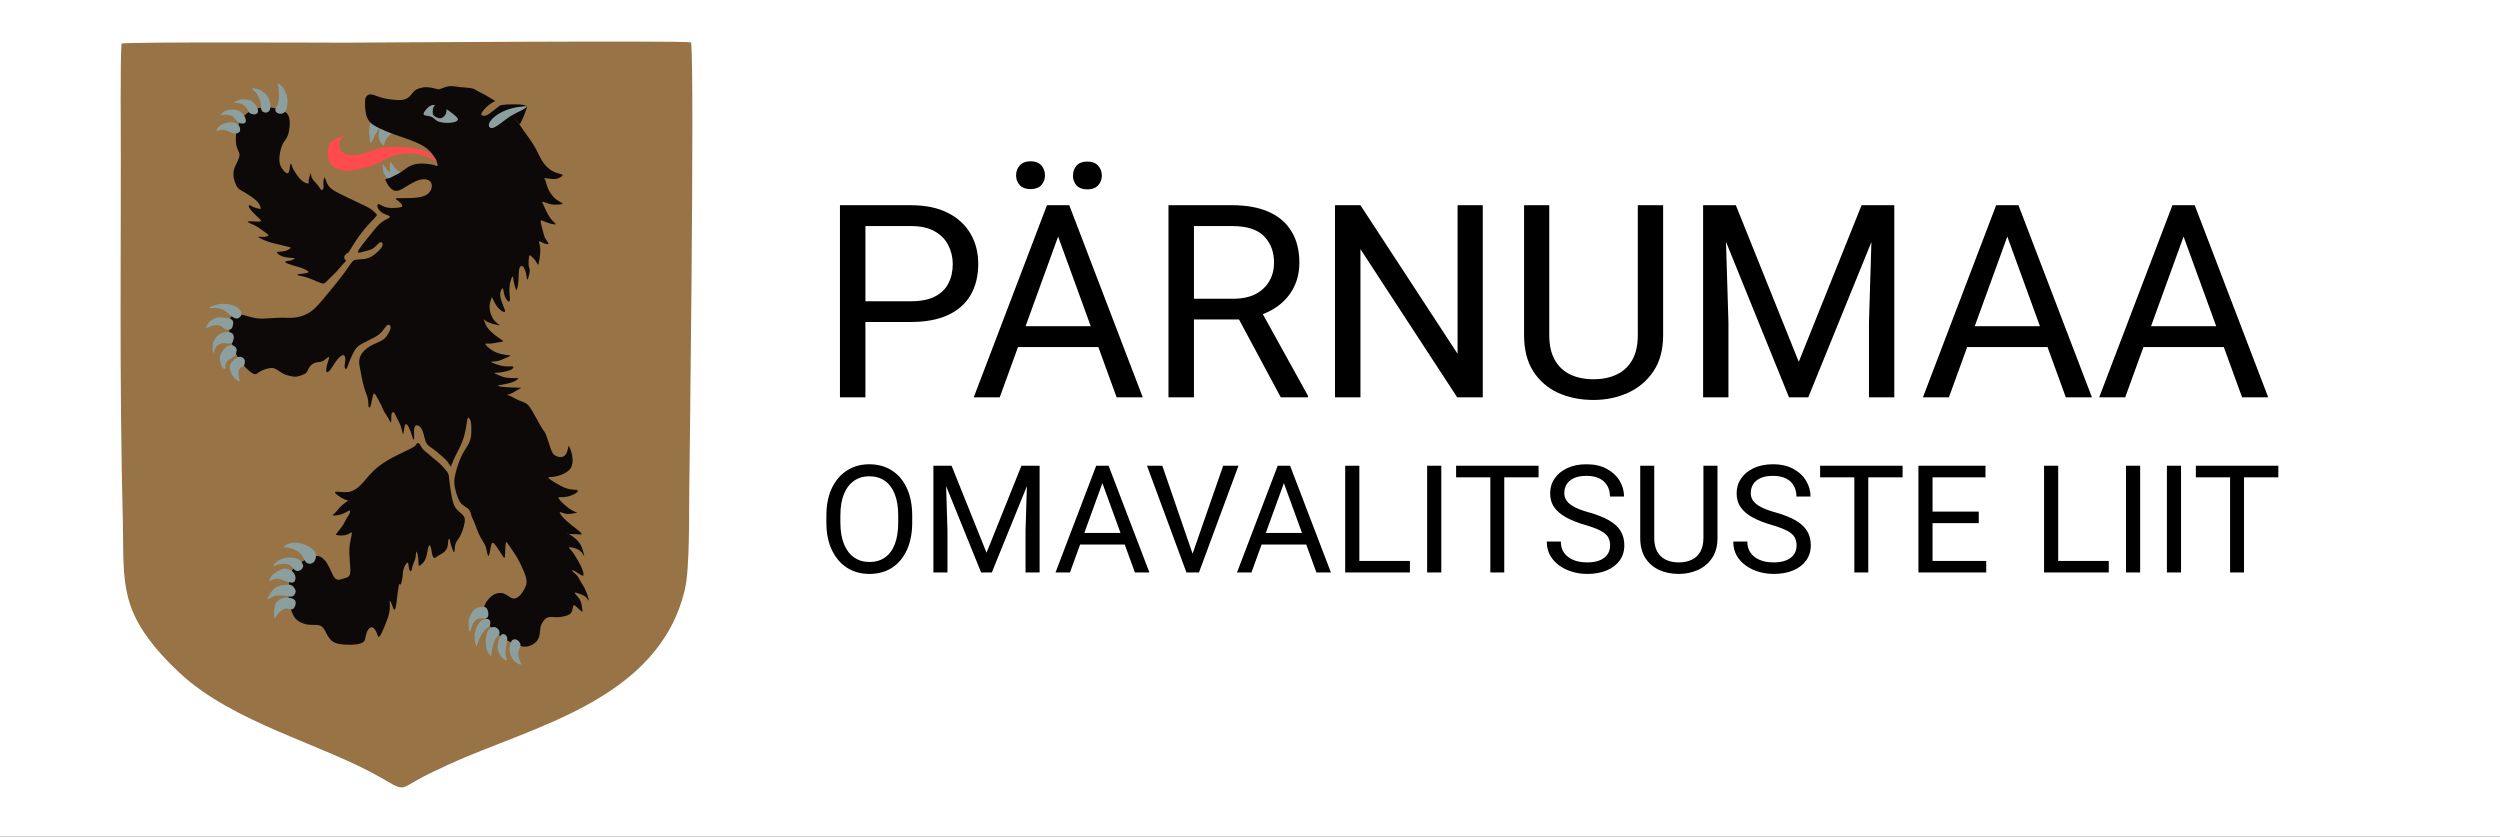<svg xmlns="http://www.w3.org/2000/svg" width="2498" height="836" viewBox="0 0 2498 836" fill="none"><rect x="0" y="0" width="2498" height="836" fill="#333333" stroke="none"/><g clip-path="url(#clip0_1_5)"><rect width="2498" height="836" fill="white"></rect><path fill-rule="evenodd" clip-rule="evenodd" d="M115 806H3231.96V31H115V806Z" fill="white"></path><path fill-rule="evenodd" clip-rule="evenodd" d="M874.343 291.944V331.085H892.607C899.131 331.085 904.349 329.778 906.96 325.864C910.874 323.257 912.177 318.036 912.177 311.515C912.177 306.294 910.874 301.076 906.96 297.162C904.349 294.551 899.131 291.944 892.607 291.944H874.343ZM859.99 281.505H892.607C904.349 281.505 912.177 284.116 918.702 289.333C925.227 294.551 927.834 302.38 927.834 311.515C927.834 321.95 925.227 329.778 918.702 334.999C912.177 340.217 904.349 342.828 892.607 342.828H874.343V384.576H859.99V281.505ZM973.5 294.551L953.929 346.742H993.071L973.5 294.551ZM965.672 281.505H981.328L1020.47 384.576H1006.12L996.985 358.484H950.015L940.883 384.576H925.227L965.672 281.505ZM980.025 255.41H994.374V268.459H980.025V255.41ZM952.626 255.41H966.975V268.459H952.626V255.41ZM1085.71 336.303C1089.62 337.607 1092.23 338.913 1094.84 342.828C1097.45 345.435 1100.06 350.656 1103.97 355.874L1118.32 384.576H1102.67L1089.62 358.484C1085.71 350.656 1083.1 346.742 1079.18 344.131C1076.57 341.521 1072.66 340.217 1066.14 340.217H1051.78V384.576H1037.43V281.505H1068.74C1080.49 281.505 1089.62 284.116 1094.84 288.03C1101.36 293.248 1103.97 301.076 1103.97 311.515C1103.97 316.732 1102.67 323.257 1100.06 327.171C1096.14 331.085 1092.23 334.999 1085.71 336.303ZM1051.78 291.944V329.778H1068.74C1075.27 329.778 1080.49 327.171 1084.4 324.561C1087.01 321.95 1089.62 316.732 1089.62 311.515C1089.62 304.99 1087.01 299.772 1084.4 297.162C1080.49 293.248 1075.27 291.944 1068.74 291.944H1051.78ZM1137.89 281.505H1156.16L1201.82 367.616V281.505H1216.18V384.576H1196.61L1150.94 298.465V384.576H1137.89V281.505ZM1243.58 281.505H1256.62V344.131C1256.62 354.57 1259.23 363.702 1263.15 367.616C1267.06 372.834 1273.59 375.444 1282.72 375.444C1291.85 375.444 1298.37 372.834 1302.29 367.616C1306.2 363.702 1308.81 354.57 1308.81 344.131V281.505H1323.16V345.435C1323.16 359.788 1319.25 368.92 1312.73 376.748C1306.2 383.273 1295.76 387.187 1282.72 387.187C1269.67 387.187 1260.54 383.273 1252.71 376.748C1246.19 368.92 1243.58 359.788 1243.58 345.435V281.505ZM1350.56 281.505H1371.44L1397.53 351.96L1423.63 281.505H1445.81V384.576H1431.45V293.247L1404.06 365.006H1391.01L1363.61 293.247V384.576H1350.56V281.505ZM1509.74 294.551L1490.17 346.742H1528L1509.74 294.551ZM1500.61 281.505H1517.57L1556.71 384.576H1542.35L1533.22 358.484H1486.25L1475.81 384.576H1461.46L1500.61 281.505ZM1611.51 294.551L1593.24 346.742H1631.08L1611.51 294.551ZM1603.68 281.505H1619.33L1659.78 384.576H1644.12L1634.99 358.484H1588.02L1578.89 384.576H1563.23L1603.68 281.505ZM1761.55 290.637C1752.41 290.637 1743.28 294.551 1738.06 302.379C1731.54 308.904 1728.93 319.343 1728.93 332.389C1728.93 345.435 1731.54 355.874 1738.06 363.702C1743.28 371.53 1752.41 375.444 1761.55 375.444C1771.98 375.444 1779.81 371.53 1786.34 363.702C1792.86 355.874 1795.47 345.435 1795.47 332.389C1795.47 319.343 1792.86 308.904 1786.34 302.379C1779.81 294.551 1771.98 290.637 1761.55 290.637ZM1761.55 278.895C1777.2 278.895 1788.94 284.116 1796.77 293.247C1805.91 303.686 1809.82 316.732 1809.82 332.389C1809.82 349.349 1805.91 362.398 1796.77 371.53C1788.94 381.969 1777.2 387.187 1761.55 387.187C1747.2 387.187 1735.45 381.969 1727.63 371.53C1718.49 362.398 1714.58 349.349 1714.58 332.389C1714.58 316.732 1718.49 303.686 1727.63 293.247C1735.45 284.116 1747.2 278.895 1761.55 278.895ZM1833.31 281.505H1854.18L1880.28 351.96L1907.68 281.505H1928.55V384.576H1914.2V293.247L1888.11 365.006H1873.75L1846.35 293.247V384.576H1833.31V281.505ZM1992.48 294.551L1972.91 346.742H2010.75L1992.48 294.551ZM1984.65 281.505H2000.31L2039.45 384.576H2025.1L2015.96 358.484H1969L1958.56 384.576H1944.21L1984.65 281.505ZM2073.37 384.576L2034.23 281.505H2048.59L2081.2 368.92L2115.13 281.505H2129.48L2089.03 384.576H2073.37ZM2171.23 294.551L2151.66 346.742H2190.8L2171.23 294.551ZM2163.4 281.505H2179.06L2218.2 384.576H2203.84L2194.71 358.484H2147.74L2138.61 384.576H2122.95L2163.4 281.505ZM2235.16 281.505H2248.21V372.834H2299.09V384.576H2235.16V281.505ZM2314.75 281.505H2329.1V384.576H2314.75V281.505ZM2343.45 281.505H2432.17V293.247H2395.64V384.576H2381.29V293.247H2343.45V281.505ZM2509.15 284.115V298.465C2503.93 295.858 2498.71 293.247 2493.49 291.944C2488.27 290.637 2484.36 290.637 2479.14 290.637C2472.62 290.637 2466.09 291.944 2462.18 294.551C2458.26 298.465 2455.66 302.379 2455.66 307.6C2455.66 312.818 2456.96 315.429 2459.57 318.036C2462.18 320.647 2467.4 321.95 2475.23 323.257L2484.36 325.864C2494.8 327.171 2502.63 331.085 2507.84 336.303C2513.06 340.217 2515.67 348.046 2515.67 355.874C2515.67 366.313 2511.76 374.141 2505.23 379.359C2498.71 384.576 2488.27 387.187 2475.23 387.187C2470.01 387.187 2464.79 385.883 2459.57 384.576C2454.35 383.273 2447.83 381.969 2442.61 380.662V365.006C2447.83 368.92 2453.05 371.53 2459.57 372.834C2464.79 374.141 2470.01 375.444 2475.23 375.444C2483.05 375.444 2489.58 374.141 2493.49 370.227C2498.71 367.616 2500.02 362.399 2500.02 357.177C2500.02 351.96 2498.71 348.045 2494.8 345.435C2492.19 342.828 2486.97 340.217 2480.44 338.914L2471.31 336.303C2460.87 334.999 2453.05 331.085 2449.13 327.171C2443.91 323.257 2441.3 316.732 2441.3 308.904C2441.3 299.772 2445.22 291.944 2451.74 286.723C2458.26 281.505 2467.4 278.895 2477.83 278.895C2483.05 278.895 2488.27 278.895 2493.49 280.202C2498.71 281.505 2503.93 282.809 2509.15 284.115ZM2536.55 281.505H2550.9V344.131C2550.9 354.57 2552.2 363.702 2556.12 367.616C2560.03 372.834 2566.56 375.444 2575.69 375.444C2584.82 375.444 2591.34 372.834 2595.26 367.616C2599.17 363.702 2601.78 354.57 2601.78 344.131V281.505H2616.14V345.435C2616.14 359.788 2612.22 368.92 2605.7 376.748C2599.17 383.273 2590.04 387.187 2575.69 387.187C2562.64 387.187 2553.51 383.273 2545.68 376.748C2539.16 368.92 2536.55 359.788 2536.55 345.435V281.505ZM2706.16 284.115V298.465C2699.64 295.858 2695.72 293.247 2690.5 291.944C2685.28 290.637 2681.37 290.637 2677.45 290.637C2668.32 290.637 2663.11 291.944 2659.19 294.551C2655.28 298.465 2652.67 302.379 2652.67 307.6C2652.67 312.818 2653.97 315.429 2656.58 318.036C2660.49 320.647 2664.41 321.95 2672.24 323.257L2681.37 325.864C2691.81 327.171 2699.64 331.085 2704.85 336.303C2710.08 340.217 2711.38 348.046 2711.38 355.874C2711.38 366.313 2708.77 374.141 2702.25 379.359C2694.42 384.576 2685.28 387.187 2672.24 387.187C2667.02 387.187 2661.8 385.883 2656.58 384.576C2651.36 383.273 2644.84 381.969 2639.62 380.662V365.006C2644.84 368.92 2650.06 371.53 2656.58 372.834C2661.8 374.141 2667.02 375.444 2672.24 375.444C2680.07 375.444 2686.59 374.141 2690.5 370.227C2694.42 367.616 2697.03 362.399 2697.03 357.177C2697.03 351.96 2695.72 348.045 2693.11 345.435C2689.2 342.828 2683.98 340.217 2677.45 338.914L2668.32 336.303C2657.88 334.999 2650.06 331.085 2646.14 327.171C2640.92 323.257 2638.31 316.732 2638.31 308.904C2638.31 299.772 2642.23 291.944 2648.75 286.723C2655.28 281.505 2663.11 278.895 2674.85 278.895C2680.07 278.895 2685.28 278.895 2690.5 280.202C2695.72 281.505 2699.64 282.809 2706.16 284.115ZM2720.51 281.505H2807.93V293.247H2771.39V384.576H2757.04V293.247H2720.51V281.505ZM2823.59 281.505H2888.82V293.247H2836.63V323.257H2886.21V334.999H2836.63V372.834H2890.13V384.576H2823.59V281.505ZM2957.97 281.505H2972.32V372.834H3023.21V384.576H2957.97V281.505ZM3038.86 281.505H3053.21V384.576H3038.86V281.505ZM3081.92 281.505H3096.27V384.576H3081.92V281.505ZM3110.62 281.505H3198.04V293.247H3161.5V384.576H3147.15V293.247H3110.62V281.505ZM874.343 441.985L863.904 470.688H884.778L874.343 441.985ZM869.122 434.156H878.257L900.435 492.869H892.607L887.389 477.212H861.293L856.076 492.869H846.944L869.122 434.156ZM944.797 435.46V443.288C942.187 441.985 939.576 440.681 936.969 440.681C934.359 439.374 931.748 439.374 929.141 439.374C923.92 439.374 921.313 439.374 918.702 441.985C916.091 443.288 914.788 445.899 914.788 448.509C914.788 451.117 916.091 453.727 917.398 455.031C918.702 456.338 922.616 457.641 926.53 457.641L931.748 458.945C936.969 460.252 940.883 461.555 944.797 464.166C947.405 468.08 948.712 471.994 948.712 475.909C948.712 481.126 946.101 486.344 942.187 488.955C939.576 491.565 933.055 492.869 926.53 492.869C923.92 492.869 920.006 492.869 917.398 492.869C914.788 491.565 910.874 490.258 906.96 490.258V481.126C910.874 483.737 913.484 485.04 917.398 486.344C920.006 486.344 922.616 486.344 926.53 486.344C930.444 486.344 934.359 486.344 936.969 483.737C939.576 482.43 940.883 479.823 940.883 477.212C940.883 473.298 939.576 471.994 938.273 469.384C935.662 468.08 933.055 466.773 929.141 466.773L923.92 465.47C918.702 464.166 913.484 462.859 910.874 460.252C908.263 457.641 906.96 453.727 906.96 449.813C906.96 444.595 909.57 440.681 912.177 436.767C916.092 434.157 921.313 432.853 927.834 432.853C930.444 432.853 933.055 432.853 936.969 434.156C939.576 434.156 942.187 434.156 944.797 435.46ZM996.985 435.46V443.288C993.071 441.985 990.46 440.681 987.853 440.681C985.242 439.374 982.632 439.374 980.025 439.374C976.111 439.374 972.196 439.374 970.889 441.985C968.282 443.288 966.975 445.899 966.975 448.509C966.975 451.117 966.975 453.727 969.586 455.031C970.89 456.338 973.5 457.641 977.414 457.641L982.632 458.945C989.157 460.252 993.071 461.555 995.681 464.166C998.289 468.08 1000.9 471.994 1000.9 475.909C1000.9 481.126 998.288 486.344 994.374 488.955C990.46 491.565 985.242 492.869 977.414 492.869C974.804 492.869 972.196 492.869 968.282 492.869C965.672 491.565 961.757 490.258 959.147 490.258V481.126C961.757 483.737 965.672 485.04 968.282 486.344C970.89 486.344 974.804 486.344 977.414 486.344C982.632 486.344 985.242 486.344 987.853 483.737C990.46 482.43 991.767 479.823 991.767 477.212C991.767 473.298 991.767 471.994 989.156 469.384C987.853 468.08 985.242 466.773 980.025 466.773L976.111 465.47C969.586 464.166 965.672 462.859 963.061 460.252C960.454 457.641 959.147 453.727 959.147 449.813C959.147 444.595 960.454 440.681 964.368 436.767C968.282 434.157 973.5 432.853 980.025 432.853C982.632 432.853 985.242 432.853 987.853 434.156C990.46 434.156 993.071 434.156 996.985 435.46ZM1036.13 439.374C1030.91 439.374 1026.99 441.985 1023.08 445.899C1019.17 449.813 1017.86 456.338 1017.86 462.859C1017.86 470.688 1019.17 475.908 1023.08 481.126C1026.99 485.04 1030.91 486.344 1036.13 486.344C1042.65 486.344 1046.57 485.04 1050.48 481.126C1054.39 475.908 1055.7 470.688 1055.7 462.859C1055.7 456.338 1054.39 449.813 1050.48 445.899C1046.57 441.985 1042.65 439.374 1036.13 439.374ZM1036.13 432.853C1045.26 432.853 1051.78 435.46 1057 440.681C1062.22 447.202 1063.53 453.727 1063.53 462.859C1063.53 471.994 1062.22 479.823 1057 485.041C1051.78 490.258 1045.26 492.869 1036.13 492.869C1028.3 492.869 1021.77 490.258 1016.56 485.041C1012.64 479.823 1010.03 471.994 1010.03 462.859C1010.03 453.727 1012.64 447.202 1016.56 440.681C1021.77 435.46 1028.3 432.853 1036.13 432.853ZM1120.93 438.071V447.203C1118.32 444.595 1115.71 441.985 1111.8 440.681C1109.19 439.374 1105.28 439.374 1102.67 439.374C1096.14 439.374 1090.92 441.985 1087.01 445.899C1083.1 449.813 1081.79 455.031 1081.79 462.859C1081.79 470.688 1083.1 475.908 1087.01 481.126C1090.92 485.04 1096.14 486.344 1102.67 486.344C1105.28 486.344 1109.19 486.344 1111.8 485.041C1115.71 483.737 1118.32 482.43 1120.93 479.823V487.651C1118.32 490.258 1115.71 491.565 1111.8 491.565C1109.19 492.869 1105.28 492.869 1102.67 492.869C1093.53 492.869 1085.71 490.258 1080.49 485.041C1075.27 479.823 1073.96 471.994 1073.96 462.859C1073.96 453.727 1075.27 445.899 1080.49 440.681C1085.71 435.46 1093.53 432.853 1102.67 432.853C1105.28 432.853 1109.19 432.853 1111.8 434.156C1115.71 435.46 1118.32 436.767 1120.93 438.071ZM1133.98 434.156H1141.81V492.869H1133.98V434.156ZM1177.04 441.985L1166.6 470.688H1188.78L1177.04 441.985ZM1173.12 434.156H1182.25L1204.43 492.869H1196.61L1191.39 477.212H1163.99L1158.77 492.869H1150.94L1173.12 434.156ZM1199.22 434.156H1248.79V440.681H1227.92V492.869H1220.09V440.681H1199.22V434.156ZM1256.62 434.156H1264.45V492.869H1256.62V434.156ZM1304.9 439.374C1299.68 439.374 1294.46 441.985 1290.55 445.899C1287.94 449.813 1285.33 456.338 1285.33 462.859C1285.33 470.688 1287.94 475.908 1290.55 481.126C1294.46 485.04 1299.68 486.344 1304.9 486.344C1310.12 486.344 1315.33 485.04 1317.94 481.126C1321.86 475.908 1323.16 470.688 1323.16 462.859C1323.16 456.338 1321.86 449.813 1317.94 445.899C1315.33 441.985 1310.12 439.374 1304.9 439.374ZM1304.9 432.853C1312.73 432.853 1319.25 435.46 1324.47 440.681C1329.69 447.202 1332.3 453.727 1332.3 462.859C1332.3 471.994 1329.69 479.823 1324.47 485.041C1319.25 490.258 1312.73 492.869 1304.9 492.869C1297.07 492.869 1289.24 490.258 1285.33 485.041C1280.11 479.823 1277.5 471.994 1277.5 462.859C1277.5 453.727 1280.11 447.202 1285.33 440.681C1289.24 435.46 1297.07 432.853 1304.9 432.853ZM1344.04 434.156H1355.78L1381.87 482.43V434.156H1389.7V492.869H1377.96L1351.87 443.288V492.869H1344.04V434.156ZM1454.94 439.374C1448.41 439.374 1444.5 441.985 1440.59 445.899C1436.67 449.813 1435.37 456.338 1435.37 462.859C1435.37 470.688 1436.67 475.908 1440.59 481.126C1444.5 485.04 1448.41 486.344 1454.94 486.344C1460.16 486.344 1465.38 485.04 1467.99 481.126C1471.9 475.908 1473.21 470.688 1473.21 462.859C1473.21 456.338 1471.9 449.813 1467.99 445.899C1465.38 441.985 1460.16 439.374 1454.94 439.374ZM1454.94 432.853C1462.77 432.853 1469.29 435.46 1474.51 440.681C1478.42 447.202 1481.03 453.727 1481.03 462.859C1481.03 471.994 1478.42 479.823 1474.51 485.041C1469.29 490.258 1462.77 492.869 1454.94 492.869C1445.81 492.869 1439.28 490.258 1434.07 485.041C1428.84 479.823 1427.54 471.994 1427.54 462.859C1427.54 453.727 1428.84 447.202 1434.07 440.681C1439.28 435.46 1445.81 432.853 1454.94 432.853ZM1494.08 434.156H1528V440.681H1501.91V457.641H1525.39V464.166H1501.91V492.869H1494.08V434.156ZM1565.84 434.156H1573.67V486.344H1602.37V492.869H1565.84V434.156ZM1632.38 439.374C1627.16 439.374 1621.94 441.985 1618.03 445.899C1615.42 449.813 1612.81 456.338 1612.81 462.859C1612.81 470.688 1615.42 475.908 1618.03 481.126C1621.94 485.04 1627.16 486.344 1632.38 486.344C1638.9 486.344 1642.82 485.04 1646.73 481.126C1649.34 475.908 1650.65 470.688 1650.65 462.859C1650.65 456.338 1649.34 449.813 1646.73 445.899C1642.82 441.985 1638.9 439.374 1632.38 439.374ZM1632.38 432.853C1640.21 432.853 1646.73 435.46 1651.95 440.681C1657.17 447.202 1659.78 453.727 1659.78 462.859C1659.78 471.994 1657.17 479.823 1651.95 485.041C1646.73 490.258 1640.21 492.869 1632.38 492.869C1624.55 492.869 1616.72 490.258 1612.81 485.041C1607.59 479.823 1604.98 471.994 1604.98 462.859C1604.98 453.727 1607.59 447.202 1612.81 440.681C1616.72 435.46 1624.55 432.853 1632.38 432.853ZM1715.88 438.071V447.203C1713.27 444.595 1710.66 441.985 1708.05 440.681C1704.14 439.374 1701.53 439.374 1697.62 439.374C1691.09 439.374 1685.87 441.985 1681.96 445.899C1679.35 449.813 1676.74 455.031 1676.74 462.859C1676.74 470.688 1679.35 475.908 1681.96 481.126C1685.87 485.04 1691.09 486.344 1697.62 486.344C1701.53 486.344 1704.14 486.344 1708.05 485.041C1710.66 483.737 1713.27 482.43 1715.88 479.823V487.651C1713.27 490.258 1710.66 491.565 1708.05 491.565C1704.14 492.869 1701.53 492.869 1697.62 492.869C1688.48 492.869 1681.96 490.258 1676.74 485.041C1671.52 479.823 1668.91 471.994 1668.91 462.859C1668.91 453.727 1671.52 445.899 1676.74 440.681C1681.96 435.46 1688.48 432.853 1697.62 432.853C1701.53 432.853 1704.14 432.853 1708.05 434.156C1710.66 435.46 1713.27 436.767 1715.88 438.071ZM1748.5 441.985L1738.06 470.688H1758.94L1748.5 441.985ZM1744.59 434.156H1753.72L1775.9 492.869H1768.07L1761.55 477.212H1735.45L1730.23 492.869H1722.4L1744.59 434.156ZM1785.03 434.156H1792.86V486.344H1821.56V492.869H1785.03V434.156ZM1875.06 441.985L1864.62 470.688H1885.49L1875.06 441.985ZM1869.84 434.156H1878.97L1901.15 492.869H1893.32L1888.11 477.212H1862.01L1856.79 492.869H1847.66L1869.84 434.156ZM1910.28 434.156H1918.11V469.384C1918.11 475.909 1918.11 479.823 1920.72 482.43C1923.33 486.344 1927.25 486.344 1932.46 486.344C1937.68 486.344 1940.29 486.344 1942.9 482.43C1945.51 479.823 1946.82 475.909 1946.82 469.384V434.156H1954.65V470.688C1954.65 477.212 1952.04 483.737 1949.42 487.651C1945.51 491.565 1938.99 492.869 1932.46 492.869C1924.64 492.869 1919.42 491.565 1915.5 487.651C1911.59 483.737 1910.28 477.212 1910.28 470.688V434.156ZM1961.17 434.156H2010.75V440.681H1991.18V492.869H1983.35V440.681H1961.17V434.156ZM2019.88 434.156H2027.71V457.641H2056.41V434.156H2064.24V492.869H2056.41V464.166H2027.71V492.869H2019.88V434.156ZM2104.69 439.374C2098.16 439.374 2094.25 441.985 2090.33 445.899C2087.73 449.813 2085.12 456.338 2085.12 462.859C2085.12 470.688 2087.73 475.908 2090.33 481.126C2094.25 485.04 2098.16 486.344 2104.69 486.344C2109.9 486.344 2115.13 485.04 2117.73 481.126C2121.65 475.908 2122.95 470.688 2122.95 462.859C2122.95 456.338 2121.65 449.813 2117.73 445.899C2115.13 441.985 2109.9 439.374 2104.69 439.374ZM2104.69 432.853C2112.51 432.853 2119.04 435.46 2124.26 440.681C2129.48 447.202 2130.78 453.727 2130.78 462.859C2130.78 471.994 2129.48 479.823 2124.26 485.041C2119.04 490.258 2112.51 492.869 2104.69 492.869C2096.86 492.869 2089.03 490.258 2085.12 485.041C2079.9 479.823 2077.29 471.994 2077.29 462.859C2077.29 453.727 2079.9 447.202 2085.12 440.681C2089.03 435.46 2096.86 432.853 2104.69 432.853ZM2172.53 465.47C2173.84 465.47 2175.14 466.773 2177.75 468.08C2179.06 470.688 2180.36 473.298 2181.67 475.909L2190.8 492.869H2181.67L2173.84 477.212C2172.53 473.298 2169.92 470.688 2168.62 469.384C2166.01 468.08 2164.7 468.08 2160.79 468.08H2151.66V492.869H2143.83V434.156H2162.1C2168.62 434.156 2173.84 435.46 2177.75 438.071C2180.36 440.681 2182.97 444.595 2182.97 451.117C2182.97 453.727 2181.67 457.641 2180.36 460.252C2177.75 462.859 2175.14 464.166 2172.53 465.47ZM2151.66 440.681V461.556H2162.1C2166.01 461.556 2168.62 460.252 2171.23 458.945C2172.53 456.338 2173.84 453.727 2173.84 451.117C2173.84 447.203 2172.53 444.595 2171.23 443.288C2168.62 440.681 2166.01 440.681 2162.1 440.681H2151.66ZM2201.24 434.156H2209.07V492.869H2201.24V434.156ZM2216.89 434.156H2266.47V440.681H2245.6V492.869H2237.77V440.681H2216.89V434.156ZM2274.3 434.156H2282.13V492.869H2274.3V434.156ZM2299.09 434.156H2335.62V440.681H2306.92V457.641H2334.32V464.166H2306.92V486.344H2336.92V492.869H2299.09V434.156ZM2385.2 435.46V443.288C2382.59 441.985 2379.98 440.681 2377.37 440.681C2374.76 439.374 2372.15 439.374 2369.54 439.374C2364.32 439.374 2361.72 439.374 2359.11 441.985C2356.5 443.288 2355.19 445.899 2355.19 448.509C2355.19 451.117 2356.5 453.727 2357.8 455.031C2359.11 456.338 2363.02 457.641 2366.93 457.641L2372.15 458.945C2377.37 460.252 2381.29 461.555 2385.2 464.166C2387.81 468.08 2389.12 471.994 2389.12 475.909C2389.12 481.126 2386.5 486.344 2383.89 488.955C2379.98 491.565 2373.46 492.869 2366.93 492.869C2364.32 492.869 2360.41 492.869 2357.8 492.869C2355.19 491.565 2351.28 490.258 2347.36 490.258V481.126C2351.28 483.737 2353.89 485.04 2357.8 486.344C2360.41 486.344 2363.02 486.344 2366.93 486.344C2370.85 486.344 2374.76 486.344 2377.37 483.737C2379.98 482.43 2381.29 479.823 2381.29 477.212C2381.29 473.298 2379.98 471.994 2377.37 469.384C2376.07 468.08 2373.46 466.773 2369.54 466.773L2364.32 465.47C2359.11 464.166 2353.89 462.859 2351.28 460.252C2348.67 457.641 2347.36 453.727 2347.36 449.813C2347.36 444.595 2349.97 440.681 2352.58 436.767C2356.5 434.157 2361.72 432.853 2368.24 432.853C2370.85 432.853 2373.46 432.853 2376.07 434.156C2379.98 434.156 2382.59 434.156 2385.2 435.46ZM2450.43 439.374C2445.22 439.374 2440 441.985 2437.39 445.899C2433.47 449.813 2432.17 456.338 2432.17 462.859C2432.17 470.688 2433.47 475.908 2437.39 481.126C2440 485.04 2445.22 486.344 2450.43 486.344C2456.96 486.344 2460.87 485.04 2464.79 481.126C2467.4 475.908 2468.7 470.688 2468.7 462.859C2468.7 456.338 2467.4 449.813 2464.79 445.899C2460.87 441.985 2456.96 439.374 2450.43 439.374ZM2450.43 432.853C2459.57 432.853 2464.79 435.46 2470.01 440.681C2475.23 447.202 2477.83 453.727 2477.83 462.859C2477.83 471.994 2475.23 479.823 2470.01 485.041C2464.79 490.258 2459.57 492.869 2450.43 492.869C2442.61 492.869 2436.09 490.258 2430.86 485.041C2425.65 479.823 2423.04 471.994 2423.04 462.859C2423.04 453.727 2425.65 447.202 2430.86 440.681C2436.09 435.46 2442.61 432.853 2450.43 432.853ZM2490.88 434.156H2524.8V440.681H2498.71V457.641H2522.2V464.166H2498.71V492.869H2490.88V434.156ZM2570.47 440.681V462.859H2580.91C2584.82 462.859 2587.43 461.556 2588.74 458.945C2591.34 457.641 2592.65 455.031 2592.65 451.117C2592.65 448.509 2591.34 444.595 2588.74 443.288C2587.43 440.681 2584.82 440.681 2580.91 440.681H2570.47ZM2562.64 434.156H2580.91C2587.43 434.156 2592.65 435.46 2595.26 438.071C2599.17 440.681 2600.48 445.899 2600.48 451.117C2600.48 457.641 2599.17 461.555 2595.26 464.166C2592.65 466.773 2587.43 469.384 2580.91 469.384H2570.47V492.869H2562.64V434.156ZM2626.57 441.985L2614.83 470.688H2637.01L2626.57 441.985ZM2621.35 434.156H2630.49L2652.67 492.869H2644.84L2639.62 477.212H2613.53L2607 492.869H2599.17L2621.35 434.156ZM2629.18 419.804H2638.31V427.632H2629.18V419.804ZM2614.83 419.804H2622.66V427.632H2614.83V419.804ZM2689.2 465.47C2691.81 465.47 2693.11 466.773 2694.42 468.08C2695.72 470.688 2698.33 473.298 2699.64 475.909L2707.46 492.869H2699.64L2691.81 477.212C2689.2 473.298 2687.89 470.688 2685.28 469.384C2683.98 468.08 2681.37 468.08 2678.76 468.08H2669.63V492.869H2661.8V434.156H2680.07C2686.59 434.156 2691.81 435.46 2694.42 438.071C2698.33 440.681 2699.64 444.595 2699.64 451.117C2699.64 453.727 2699.64 457.641 2697.03 460.252C2695.72 462.859 2693.11 464.166 2689.2 465.47ZM2669.63 440.681V461.556H2680.07C2683.98 461.556 2686.59 460.252 2689.2 458.945C2690.5 456.338 2691.81 453.727 2691.81 451.117C2691.81 447.203 2690.5 444.595 2689.2 443.288C2686.59 440.681 2683.98 440.681 2680.07 440.681H2669.63ZM2717.9 434.156H2728.34L2754.43 482.43V434.156H2762.26V492.869H2751.82L2725.73 443.288V492.869H2717.9V434.156ZM2777.92 434.156H2785.75V469.384C2785.75 475.909 2787.05 479.823 2789.66 482.43C2792.27 486.344 2794.88 486.344 2800.1 486.344C2805.32 486.344 2809.23 486.344 2811.84 482.43C2813.15 479.823 2814.45 475.909 2814.45 469.384V434.156H2823.59V470.688C2823.59 477.212 2820.97 483.737 2817.06 487.651C2813.15 491.565 2807.93 492.869 2800.1 492.869C2793.58 492.869 2787.05 491.565 2784.44 487.651C2780.53 483.737 2777.92 477.212 2777.92 470.688V434.156ZM2907.09 438.071V447.203C2904.48 444.595 2901.87 441.985 2899.26 440.681C2895.34 439.374 2892.73 439.374 2888.82 439.374C2882.3 439.374 2877.08 441.985 2873.16 445.899C2870.55 449.813 2867.94 455.031 2867.94 462.859C2867.94 470.688 2870.55 475.908 2873.16 481.126C2877.08 485.04 2882.3 486.344 2888.82 486.344C2892.73 486.344 2895.34 486.344 2899.26 485.041C2901.87 483.737 2904.48 482.43 2907.09 479.823V487.651C2904.48 490.258 2901.87 491.565 2897.95 491.565C2895.34 492.869 2892.73 492.869 2888.82 492.869C2879.69 492.869 2873.16 490.258 2867.94 485.041C2862.73 479.823 2860.12 471.994 2860.12 462.859C2860.12 453.727 2862.73 445.899 2867.94 440.681C2873.16 435.46 2879.69 432.853 2888.82 432.853C2892.73 432.853 2895.34 432.853 2897.95 434.156C2901.87 435.46 2904.48 436.767 2907.09 438.071ZM2943.62 439.374C2938.4 439.374 2933.18 441.985 2930.57 445.899C2926.66 449.813 2925.35 456.338 2925.35 462.859C2925.35 470.688 2926.66 475.908 2930.57 481.126C2933.18 485.04 2938.4 486.344 2943.62 486.344C2950.14 486.344 2954.06 485.04 2957.97 481.126C2960.58 475.908 2963.19 470.688 2963.19 462.859C2963.19 456.338 2960.58 449.813 2957.97 445.899C2954.06 441.985 2950.14 439.374 2943.62 439.374ZM2943.62 432.853C2952.75 432.853 2957.97 435.46 2963.19 440.681C2968.41 447.202 2971.02 453.727 2971.02 462.859C2971.02 471.994 2968.41 479.823 2963.19 485.041C2957.97 490.258 2952.75 492.869 2943.62 492.869C2935.79 492.869 2929.27 490.258 2924.05 485.041C2918.83 479.823 2916.22 471.994 2916.22 462.859C2916.22 453.727 2918.83 447.202 2924.05 440.681C2929.27 435.46 2935.79 432.853 2943.62 432.853ZM2982.76 434.156H2990.59V469.384C2990.59 475.909 2991.89 479.823 2994.5 482.43C2997.11 486.344 3001.03 486.344 3004.94 486.344C3010.16 486.344 3014.07 486.344 3016.68 482.43C3019.29 479.823 3020.6 475.909 3020.6 469.384V434.156H3028.42V470.688C3028.42 477.212 3025.81 483.737 3021.9 487.651C3017.99 491.565 3012.77 492.869 3004.94 492.869C2998.41 492.869 2991.89 491.565 2989.28 487.651C2985.37 483.737 2982.76 477.212 2982.76 470.688V434.156ZM3044.08 434.156H3054.52L3080.61 482.43V434.156H3087.14V492.869H3076.7L3050.61 443.288V492.869H3044.08V434.156ZM3096.27 434.156H3145.85V440.681H3124.97V492.869H3117.15V440.681H3096.27V434.156ZM3145.85 434.156H3153.68L3170.64 457.641L3186.29 434.156H3195.43L3174.55 464.166V492.869H3166.72V464.166L3145.85 434.156Z" fill="#03050A"></path><path fill-rule="evenodd" clip-rule="evenodd" d="M120.479 315.222C120.458 384.163 121.062 453.416 122.747 522.268C123.579 556.284 121.105 586.638 134.382 615.018C145.293 638.337 164.277 658.086 179.274 672.155C232.935 722.503 323.01 743.694 381.016 777.245C402.694 789.785 399.875 789.164 416.022 779.868C426.886 773.615 437.869 768.726 449.618 763.33C530.727 726.066 658.36 699.93 684.353 588.873C689.355 567.493 688.325 513.684 688.72 489.099C688.72 489.099 694.19 75.64 690.585 42.351C683.305 40.379 345.736 42.644 345.712 42.644C332.725 42.647 128.785 41.756 121.422 43.501C120.017 62.157 120.778 131.738 120.713 158.428L120.479 315.222Z" fill="#977346"></path><path fill-rule="evenodd" clip-rule="evenodd" d="M369.959 122.406C369.894 122.489 369.925 122.813 369.678 124.194C369.432 125.574 368.911 128.01 368.803 130.382C368.696 132.752 369.003 135.061 369.22 137.086C369.438 139.111 369.564 140.855 369.836 141.817C370.104 142.778 370.514 142.957 370.935 142.575C371.358 142.19 371.793 141.241 372.304 140.1C372.816 138.959 373.404 137.625 374.046 136.368C374.683 135.113 375.377 133.933 376.042 132.764C376.709 131.6 377.347 130.444 377.888 129.692C378.431 128.937 378.876 128.586 379.195 128.453C379.513 128.321 379.704 128.41 379.56 129.02C379.415 129.633 378.931 130.77 378.637 132.031C378.345 133.292 378.243 134.676 378.308 136.035C378.37 137.394 378.6 138.728 379.047 139.909C379.497 141.086 380.163 142.112 380.764 142.944C381.365 143.779 381.905 144.421 382.404 144.766C382.903 145.111 383.363 145.163 383.618 145.022C383.874 144.883 383.927 144.547 384.065 143.882C384.206 143.216 384.438 142.214 384.885 141.163C385.335 140.112 386 139.012 386.793 137.933C387.588 136.854 388.51 135.803 389.215 135.079C389.924 134.352 390.42 133.951 390.766 133.671C391.111 133.387 391.307 133.224 391.166 133.104C391.025 132.986 390.546 132.912 388.562 132.161C386.577 131.408 383.085 129.975 379.796 128.277C376.511 126.579 373.429 124.613 371.808 123.553C370.184 122.487 370.023 122.325 369.959 122.406Z" fill="#8C9F9F"></path><path fill-rule="evenodd" clip-rule="evenodd" d="M386.808 177.91C386.265 177.404 385.467 176.351 384.762 175.232C384.056 174.113 383.442 172.932 383.085 171.78C382.724 170.627 382.622 169.497 382.533 168.396C382.444 167.293 382.366 166.214 382.366 165.458C382.366 164.704 382.444 164.266 382.687 164.294C382.931 164.318 383.341 164.805 384.185 166.038C385.029 167.267 386.309 169.24 388.248 171.216C390.186 173.191 392.784 175.164 393.339 175.549C393.894 175.931 392.405 174.723 391.369 173.947C390.334 173.173 389.748 172.828 389.514 172.06C389.276 171.293 389.394 170.1 389.412 168.914C389.431 167.73 389.353 166.55 389.418 165.332C389.483 164.112 389.686 162.858 389.906 162.293C390.124 161.729 390.352 161.856 390.879 162.537C391.403 163.215 392.22 164.445 392.99 165.561C393.758 166.679 394.473 167.678 395.446 168.627C396.42 169.574 397.647 170.473 398.529 171.04C399.41 171.61 399.943 171.848 399.876 172.175C399.807 172.501 399.135 172.91 398.276 173.398C397.416 173.885 396.365 174.446 395.261 175.016C394.159 175.586 393.003 176.166 391.94 176.671C390.877 177.174 389.906 177.605 389.255 177.867C388.602 178.129 388.269 178.224 387.954 178.296C387.643 178.366 387.354 178.415 386.808 177.91Z" fill="#8C9F9F"></path><path fill-rule="evenodd" clip-rule="evenodd" d="M437.233 165.369C437.492 164.343 436.566 161.474 434.724 158.139C432.881 154.808 430.119 151.01 425.919 147.882C421.721 144.753 416.09 142.291 410.407 140.14C404.724 137.985 398.991 136.139 393.924 134.293C388.854 132.447 384.453 130.601 379.895 128.496C375.339 126.394 370.627 124.037 368.017 119.774C365.406 115.508 364.892 109.341 364.747 105.286C364.598 101.226 364.815 99.279 365.366 97.809C365.915 96.342 366.799 95.355 368.023 94.797C369.243 94.24 370.806 94.113 373.226 94.816C375.648 95.522 378.921 97.06 383.427 98.138C387.933 99.213 393.665 99.83 397.66 99.932C401.653 100.033 403.907 99.624 405.851 98.703C407.796 97.777 409.436 96.342 410.715 94.856C411.994 93.368 412.915 91.83 414.299 90.653C415.68 89.472 417.523 88.652 419.621 88.035C421.721 87.419 424.075 87.009 426.944 87.163C429.811 87.318 433.188 88.036 435.186 88.548C437.183 89.059 437.796 89.367 438.767 89.216C439.741 89.059 441.073 88.445 442.971 87.728C444.873 87.009 447.338 86.186 450.224 86.085C453.108 85.983 456.412 86.599 458.754 86.916C461.099 87.237 462.483 87.259 463.95 87.364C465.417 87.466 466.964 87.647 468.588 87.842C470.213 88.032 471.914 88.239 473.19 88.714C474.473 89.185 475.329 89.931 477.089 90.905C478.852 91.879 481.515 93.087 484.485 94.715C487.457 96.342 490.733 98.394 493.291 99.984C495.852 101.575 497.696 102.703 501.073 105.369C504.451 108.035 509.366 112.241 513.26 116.701C517.149 121.164 520.015 125.883 523.445 130.805C526.875 135.729 530.87 140.858 533.891 145.983C536.911 151.112 538.957 156.244 541.465 160.346C543.975 164.448 546.945 167.524 549.861 169.576C552.779 171.625 555.646 172.652 558.001 173.318C560.359 173.987 562.198 174.294 562.096 175.114C561.995 175.934 559.949 177.269 557.952 178.039C555.954 178.807 554.009 179.013 551.395 178.807C548.788 178.6 545.509 177.984 544.385 177.984C543.256 177.984 544.283 178.6 545.05 180.498C545.818 182.398 546.329 185.575 547.713 188.703C549.094 191.831 551.347 194.91 553.242 196.96C555.135 199.012 556.672 200.039 558.41 201.013C560.152 201.987 562.096 202.911 562.149 203.476C562.198 204.039 560.359 204.242 558.053 204.396C555.748 204.551 552.986 204.652 550.068 203.987C547.149 203.321 544.076 201.885 542.745 201.577C541.416 201.268 541.823 202.088 542.542 203.731C543.256 205.371 544.282 207.833 545.611 210.551C546.945 213.27 548.582 216.244 550.221 218.398C551.859 220.55 553.498 221.884 554.416 222.808C555.341 223.73 555.544 224.244 554.367 224.244C553.189 224.244 550.629 223.73 548.071 222.858C545.509 221.988 542.952 220.756 541.568 220.399C540.187 220.038 539.98 220.55 540.39 222.707C540.8 224.858 541.823 228.655 542.643 231.681C543.463 234.705 544.076 236.961 545.253 238.962C546.431 240.961 548.172 242.706 548.018 243.477C547.864 244.243 545.818 244.04 543.666 243.168C541.518 242.296 539.265 240.758 538.702 241.115C538.137 241.476 539.265 243.732 539.675 246.808C540.085 249.884 539.777 253.783 539.315 257.271C538.855 260.757 538.242 263.833 537.677 264.348C537.114 264.859 536.602 262.81 535.372 260.911C534.146 259.013 532.198 257.269 530.919 256.14C529.64 255.015 529.027 254.501 528.617 256.553C528.207 258.603 528.001 263.22 528.308 265.679C528.617 268.142 529.437 268.45 529.384 270.345C529.332 272.244 528.411 275.733 527.797 277.68C527.184 279.628 526.875 280.041 526.62 278.963C526.363 277.886 526.158 275.323 525.597 272.962C525.033 270.604 524.11 268.45 523.291 267.221C522.471 265.988 521.757 265.679 520.937 265.833C520.117 265.988 519.195 266.604 518.736 269.168C518.274 271.733 518.274 276.244 518.07 279.733C517.866 283.218 517.457 285.681 517.097 287.373C516.739 289.066 516.43 289.99 516.023 289.783C515.614 289.577 515.103 288.246 514.587 286.501C514.076 284.757 513.564 282.602 513.206 280.605C512.85 278.605 512.643 276.759 512.334 276.297C512.03 275.834 511.62 276.759 511.056 278.244C510.492 279.733 509.776 281.782 509.366 284.193C508.956 286.603 508.855 289.373 509.059 292.501C509.265 295.63 509.776 299.115 509.366 300.503C508.956 301.887 507.626 301.168 506.448 299.68C505.271 298.195 504.247 295.939 503.683 293.63C503.122 291.322 503.018 288.964 502.505 288.347C501.995 287.731 501.072 288.863 500.459 290.449C499.843 292.04 499.538 294.092 499.997 296.758C500.459 299.424 501.686 302.707 502.814 305.526C503.94 308.346 504.966 310.707 504.556 311.474C504.146 312.245 502.302 311.425 500.509 310.091C498.719 308.759 496.977 306.913 495.492 304.605C494.009 302.297 492.779 299.528 492.166 298.142C491.553 296.758 491.553 296.758 491.038 298.092C490.526 299.424 489.503 302.093 489.248 304.966C488.992 307.835 489.503 310.911 490.425 313.681C491.346 316.452 492.678 318.911 494.469 320.863C496.262 322.81 498.515 324.246 499.076 324.811C499.639 325.375 498.515 325.066 496.518 324.604C494.521 324.142 491.655 323.529 489.3 322.656C486.945 321.784 485.102 320.656 484.075 319.731C483.052 318.81 482.849 318.091 483.207 319.017C483.564 319.938 484.485 322.502 485.508 324.604C486.535 326.709 487.66 328.349 489.248 330.04C490.835 331.732 492.881 333.477 494.931 335.068C496.977 336.657 499.026 338.094 500.407 339.016C501.788 339.937 502.506 340.35 502.712 340.658C502.917 340.963 502.611 341.17 500.765 341.58C498.922 341.989 495.544 342.606 493.035 342.964C490.526 343.324 488.89 343.426 487.352 343.325C485.817 343.219 484.384 342.915 485.102 344.144C485.817 345.374 488.683 348.144 491.808 350.092C494.931 352.04 498.309 353.171 501.073 353.837C503.838 354.503 505.989 354.709 507.625 354.862C509.265 355.017 510.39 355.119 509.776 355.63C509.163 356.146 506.809 357.066 504.402 358.093C501.995 359.119 499.538 360.248 497.029 360.759C494.521 361.274 491.962 361.172 491.09 361.375C490.222 361.578 491.038 362.094 493.035 362.914C495.032 363.733 498.206 364.864 500.971 365.478C503.736 366.094 506.09 366.195 508.19 366.143C510.288 366.094 512.131 365.887 512.744 366.402C513.361 366.914 512.748 368.144 511.262 369.068C509.776 369.99 507.422 370.606 505.221 371.117C503.018 371.632 500.971 372.042 498.82 372.246C496.672 372.452 494.419 372.452 494.111 372.76C493.805 373.069 495.442 373.682 497.387 374.505C499.332 375.325 501.585 376.351 503.736 376.914C505.887 377.479 507.933 377.581 510.082 377.682C512.233 377.787 514.486 377.889 515.971 377.836C517.457 377.787 518.172 377.581 517.969 378.043C517.762 378.502 516.637 379.632 514.689 380.657C512.748 381.683 509.981 382.607 507.216 383.273C504.451 383.938 501.686 384.349 499.948 384.657C498.206 384.964 497.489 385.171 497.695 385.476C497.899 385.784 499.026 386.197 501.84 386.503C504.657 386.81 509.163 387.017 512.387 387.172C515.614 387.326 517.559 387.427 518.89 387.427C520.221 387.427 520.937 387.326 520.477 387.684C520.015 388.044 518.378 388.863 516.381 390.041C514.384 391.222 512.03 392.759 510.085 393.53C508.136 394.301 506.602 394.301 506.704 394.504C506.809 394.71 508.546 395.121 510.033 395.734C511.518 396.35 512.744 397.172 514.332 398.042C515.919 398.914 517.866 399.838 520.015 400.658C522.166 401.478 524.52 402.197 526.466 403.685C528.411 405.17 529.948 407.426 531.739 410.453C533.529 413.48 535.579 417.274 537.524 420.811C539.468 424.349 541.312 427.632 542.542 429.429C543.772 431.223 544.385 431.531 545.614 434.607C546.841 437.686 548.684 443.532 549.962 447.326C551.245 451.12 551.96 452.865 553.547 454.248C555.134 455.632 557.594 456.658 559.843 456.711C562.096 456.761 564.146 455.839 565.478 453.838C566.806 451.839 567.423 448.763 567.779 447.07C568.137 445.378 568.243 445.07 568.856 446.3C569.469 447.53 570.596 450.3 571.312 453.376C572.029 456.455 572.338 459.839 571.977 462.659C571.619 465.48 570.596 467.739 568.701 469.634C566.806 471.532 564.041 473.069 561.382 474.198C558.719 475.326 556.158 476.044 553.599 476.352C551.039 476.661 548.48 476.559 548.071 477.123C547.661 477.687 549.401 478.917 551.809 480.454C554.212 481.993 557.285 483.839 559.843 485.225C562.405 486.609 564.451 487.531 566.806 488.2C569.16 488.865 571.824 489.275 573.667 489.378C575.51 489.482 576.536 489.275 577.047 489.79C577.559 490.302 577.559 491.535 575.253 492.968C572.951 494.404 568.344 496.047 564.812 496.558C561.28 497.07 558.82 496.457 558.207 496.968C557.594 497.48 558.82 499.122 560.765 501.175C562.713 503.225 565.373 505.687 567.984 507.586C570.596 509.481 573.155 510.815 574.794 511.481C576.431 512.15 577.149 512.15 576.126 512.406C575.1 512.661 572.338 513.173 570.134 513.429C567.934 513.688 566.294 513.688 564.349 513.173C562.405 512.661 560.152 511.635 559.486 511.841C558.82 512.045 559.742 513.481 561.073 515.174C562.405 516.866 564.146 518.816 566.704 521.072C569.266 523.328 572.644 525.892 575.204 527.893C577.763 529.893 579.503 531.33 580.425 532.353C581.347 533.379 581.448 533.996 580.474 534.097C579.503 534.199 577.454 533.789 574.998 533.687C572.542 533.585 569.676 533.789 568.088 533.634C566.501 533.483 566.193 532.969 566.907 533.123C567.626 533.277 569.367 534.096 571.518 535.533C573.667 536.969 576.227 539.019 578.12 541.38C580.015 543.741 581.245 546.406 582.167 549.174C583.088 551.945 583.701 554.817 583.753 555.535C583.803 556.254 583.291 554.818 582.216 553.227C581.141 551.636 579.503 549.892 576.739 548.663C573.975 547.43 570.085 546.711 568.905 546.918C567.73 547.124 569.266 548.253 570.699 549.84C572.132 551.43 573.463 553.482 575.204 556.303C576.943 559.123 579.093 562.713 580.58 565.894C582.062 569.072 582.881 571.842 583.036 573.481C583.19 575.124 582.678 575.637 581.091 574.869C579.503 574.098 576.841 572.048 574.742 570.868C572.644 569.688 571.108 569.379 571.669 570.251C572.234 571.124 574.897 573.177 576.637 575.227C578.379 577.278 579.195 579.329 580.321 581.279C581.448 583.227 582.881 585.073 584.265 587.893C585.646 590.717 586.977 594.51 587.696 596.917C588.411 599.33 588.516 600.353 588.054 599.947C587.591 599.533 586.567 597.688 585.134 596.405C583.701 595.123 581.858 594.406 579.708 593.586C577.559 592.766 575.1 591.844 574.487 592.096C573.873 592.356 575.1 593.792 576.431 595.278C577.763 596.766 579.196 598.304 580.17 600.869C581.141 603.432 581.655 607.023 581.91 609.073C582.167 611.126 582.167 611.637 581.091 610.869C580.015 610.099 577.867 608.05 576.277 606.56C574.693 605.075 573.667 604.151 573.054 604.971C572.439 605.791 572.234 608.357 571.669 610.2C571.108 612.046 570.187 613.177 568.649 614.047C567.114 614.919 564.963 615.536 562.763 615.998C560.562 616.458 558.309 616.765 555.852 616.716C553.393 616.663 550.733 616.253 548.635 616.611C546.535 616.972 544.998 618.099 543.617 619.739C542.233 621.382 541.007 623.537 540.39 625.536C539.777 627.537 539.777 629.383 539.487 631.947C539.197 634.512 538.615 637.791 536.466 640.46C534.316 643.126 530.595 645.179 527.199 645.893C523.803 646.615 520.733 645.999 516.175 644.254C511.62 642.51 505.579 639.64 500.561 636.099C495.544 632.561 491.553 628.357 488.89 624.612C486.227 620.867 484.895 617.585 484.162 614.392C483.432 611.199 483.296 608.089 484.122 605.334C484.948 602.579 486.736 600.175 488.579 598.147C490.422 596.123 492.32 594.476 494.771 593.487C497.22 592.501 500.222 592.17 502.799 592.879C505.373 593.586 507.523 595.33 509.366 596.511C511.21 597.688 512.748 598.304 514.436 597.996C516.126 597.688 517.969 596.458 519.402 595.075C520.835 593.691 521.858 592.15 523.137 589.995C524.419 587.844 525.953 585.073 526.16 581.945C526.363 578.817 525.239 575.328 523.497 571.072C521.757 566.819 519.402 561.791 516.585 557.02C513.771 552.253 510.491 547.737 508.546 544.918C506.602 542.098 505.989 540.97 505.579 541.995C505.169 543.022 504.966 546.2 504.861 549.328C504.759 552.456 504.759 555.535 504.451 556.765C504.146 557.995 503.53 557.381 501.892 554.919C500.253 552.456 497.593 548.15 495.646 545.481C493.701 542.815 492.474 541.79 491.655 542.662C490.835 543.534 490.425 546.301 489.913 549.124C489.402 551.945 488.788 554.817 488.224 555.381C487.66 555.945 487.148 554.201 486.686 552.046C486.227 549.892 485.817 547.327 484.742 544.866C483.669 542.405 481.928 540.048 480.492 537.533C479.059 535.022 477.933 532.356 476.704 529.174C475.477 525.994 474.145 522.302 473.224 520.2C472.302 518.099 471.79 517.583 471.431 516.609C471.073 515.636 470.87 514.2 470.407 512.713C469.948 511.225 469.23 509.687 467.745 508.352C466.262 507.021 464.009 505.891 462.215 504.404C460.424 502.919 459.093 501.07 457.713 497.738C456.328 494.404 454.896 489.583 454.282 485.583C453.666 481.583 453.872 478.401 455.05 473.427C456.226 468.453 458.378 461.685 460.681 456.658C462.986 451.632 465.442 448.353 467.18 445.378C468.921 442.401 469.948 439.735 470.46 436.967C470.971 434.197 470.971 431.324 470.971 428.761C470.971 426.196 470.971 423.94 470.561 421.992C470.151 420.044 469.331 418.402 468.666 417.684C468 416.966 467.488 417.171 467.078 418.608C466.672 420.044 466.364 422.71 465.852 425.891C465.341 429.068 464.622 432.761 463.651 436.145C462.677 439.532 461.447 442.608 460.014 445.687C458.581 448.763 456.945 451.839 455.509 454.71C454.076 457.583 452.849 460.249 452.029 462.404C451.21 464.558 450.8 466.197 450.187 465.889C449.57 465.584 448.752 463.328 446.857 460.967C444.966 458.609 441.994 456.146 439.587 454.097C437.183 452.044 435.34 450.402 433.188 448.864C431.038 447.327 428.582 445.89 427.046 444.093C425.509 442.299 424.895 440.145 424.18 437.276C423.462 434.403 422.642 430.813 421.209 428.403C419.776 425.992 417.73 424.762 416.297 424.914C414.86 425.068 414.044 426.605 413.787 428.967C413.532 431.324 413.837 434.506 413.837 436.708C413.837 438.915 413.532 440.145 412.915 438.968C412.302 437.787 411.381 434.197 410.204 431.02C409.026 427.838 407.593 425.068 406.517 424.146C405.441 423.222 404.724 424.146 404.212 426.298C403.701 428.455 403.395 431.84 403.086 433.069C402.779 434.299 402.471 433.377 402.011 431.531C401.552 429.685 400.936 426.914 399.962 424.455C398.991 421.992 397.66 419.837 396.583 417.684C395.511 415.53 394.692 413.378 393.77 412.401C392.849 411.427 391.822 411.634 391.363 413.171C390.9 414.71 391.006 417.581 390.953 419.53C390.9 421.48 390.697 422.503 390.186 421.94C389.674 421.376 388.854 419.222 387.779 417.376C386.706 415.529 385.375 413.991 384.145 411.787C382.916 409.581 381.79 406.712 380.357 403.734C378.924 400.76 377.182 397.684 375.953 395.632C374.726 393.582 374.009 392.556 373.395 393.375C372.779 394.195 372.267 396.864 371.702 399.633C371.141 402.403 370.525 405.272 369.86 406.505C369.194 407.735 368.479 407.325 368.223 405.682C367.968 404.043 368.171 401.17 367.456 398.042C366.738 394.914 365.101 391.529 363.718 386.709C362.337 381.889 361.208 375.632 360.287 370.966C359.365 366.297 358.651 363.221 358.956 360.145C359.264 357.066 360.595 353.99 363.051 351.272C365.511 348.554 369.092 346.196 372.625 344.4C376.159 342.606 379.64 341.373 382.096 339.836C384.555 338.297 385.988 336.451 387.319 334.349C388.651 332.247 389.877 329.886 390.186 328.093C390.494 326.299 389.877 325.066 389.061 324.604C388.241 324.142 387.218 324.45 386.037 325.683C384.863 326.912 383.532 329.066 381.892 331.015C380.253 332.965 378.308 334.707 374.828 336.707C371.345 338.707 366.328 340.963 362.848 342.809C359.365 344.655 357.421 346.092 355.834 348.042C354.247 349.99 353.02 352.453 351.737 355.22C350.459 357.992 349.128 361.067 348.206 363.579C347.284 366.094 346.773 368.041 346.054 368.557C345.34 369.068 344.418 368.143 344.366 366.042C344.317 363.939 345.133 360.658 345.031 358.247C344.93 355.837 343.907 354.296 342.064 354.965C340.218 355.63 337.557 358.503 335.459 361.375C333.359 364.248 331.822 367.117 330.34 369.117C328.854 371.117 327.421 372.246 326.653 371.888C325.885 371.53 325.781 369.684 326.191 367.324C326.601 364.965 327.523 362.094 328.188 359.939C328.854 357.785 329.263 356.349 328.395 356.656C327.523 356.965 325.374 359.018 323.479 360.195C321.583 361.375 319.947 361.684 318.563 361.837C317.182 361.992 316.054 361.992 314.571 362.556C313.086 363.119 311.243 364.248 309.862 365.992C308.478 367.734 307.557 370.094 306.738 371.478C305.918 372.862 305.202 373.272 303.822 373.888C302.438 374.505 300.391 375.325 298.651 375.836C296.909 376.351 295.476 376.554 293.223 376.298C290.97 376.042 287.898 375.325 285.697 374.554C283.496 373.786 282.164 372.966 280.476 371.836C278.786 370.707 276.737 369.274 274.894 368.451C273.051 367.631 271.415 367.428 268.804 367.94C266.194 368.451 262.609 369.681 260.255 370.966C257.9 372.246 256.772 373.58 255.338 373.836C253.905 374.095 252.165 373.272 249.351 370.914C246.534 368.557 242.641 364.658 239.364 359.684C236.088 354.709 233.429 348.655 231.737 343.325C230.048 337.989 229.333 333.372 228.972 329.375C228.615 325.375 228.615 321.99 229.434 319.427C230.251 316.862 231.891 315.118 234.35 314.399C236.807 313.681 240.083 313.989 243.821 314.914C247.557 315.835 251.755 317.374 256.26 317.99C260.766 318.607 265.577 318.298 270.031 317.99C274.484 317.681 278.58 317.374 282.676 317.426C286.772 317.475 290.868 317.888 295.476 317.219C300.084 316.554 305.202 314.809 309.449 312.091C313.699 309.372 317.081 305.68 321.38 300.657C325.68 295.629 330.903 289.272 335.049 284.144C339.194 279.012 342.267 275.116 344.878 271.476C347.487 267.834 349.639 264.449 351.177 262.502C352.711 260.55 353.633 260.039 354.811 259.73C355.987 259.426 357.421 259.321 359.775 259.167C362.13 259.013 365.406 258.809 368.378 257.681C371.345 256.553 374.009 254.501 376.31 252.5C378.615 250.5 380.561 248.552 381.535 246.808C382.506 245.063 382.506 243.526 381.945 242.706C381.38 241.883 380.253 241.781 378.819 242.807C377.386 243.834 375.648 245.988 373.854 247.425C372.064 248.861 370.221 249.579 368.121 250.192C366.023 250.808 363.668 251.32 361.618 251.835C359.572 252.347 357.831 252.861 357.677 251.937C357.523 251.015 358.956 248.654 360.953 245.936C362.95 243.217 365.511 240.141 368.788 236.04C372.064 231.938 376.055 226.806 379.435 223.678C382.813 220.55 385.578 219.421 387.421 218.447C389.264 217.474 390.186 216.654 389.264 215.936C388.343 215.218 385.578 214.602 383.171 213.32C380.764 212.04 378.718 210.089 377.747 208.141C376.772 206.19 376.875 204.242 377.898 203.987C378.921 203.731 380.869 205.167 383.017 206.141C385.168 207.114 387.523 207.627 390.287 207.781C393.052 207.934 396.227 207.731 398.48 207.423C400.733 207.115 402.063 206.705 401.91 205.577C401.756 204.449 400.116 202.602 398.48 201.216C396.84 199.832 395.203 198.908 395.407 198.448C395.613 197.986 397.66 197.986 400.424 197.986C403.189 197.986 406.671 197.986 409.895 197.885C413.122 197.779 416.09 197.576 418.805 197.114C421.518 196.652 423.974 195.933 426.02 194.703C428.069 193.474 429.709 191.73 430.631 189.628C431.552 187.523 431.755 185.063 431.09 183.218C430.425 181.371 428.889 180.142 426.84 179.525C424.794 178.909 422.232 178.909 419.265 179.729C416.297 180.552 412.915 182.191 409.895 183.935C406.874 185.679 404.212 187.523 401.857 188.808C399.503 190.09 397.457 190.808 395.715 190.756C393.973 190.703 392.54 189.884 391.31 188.909C390.084 187.935 389.061 186.808 387.831 184.987C386.601 183.164 385.168 180.653 385.116 179.525C385.066 178.397 386.398 178.652 387.933 178.319C389.467 177.983 391.209 177.063 393.36 175.986C395.511 174.908 398.07 173.678 400.477 172.088C402.883 170.498 405.134 168.549 407.593 167.061C410.049 165.576 412.712 164.549 415.22 163.985C417.73 163.422 420.085 163.32 422.541 163.422C424.997 163.523 427.558 163.832 429.502 164.087C431.448 164.343 432.778 164.549 434.162 165.063C435.543 165.576 436.976 166.395 437.233 165.369Z" fill="#0D0909"></path><path fill-rule="evenodd" clip-rule="evenodd" d="M435.595 159.369C434.704 158.087 432.504 156.037 430.3 154.268C428.099 152.499 425.9 151.01 421.967 149.83C418.037 148.649 412.372 147.781 406.714 147.265C401.053 146.754 395.39 146.6 391.066 146.689C386.742 146.779 383.756 147.114 378.84 148.48C373.924 149.845 367.082 152.24 362.33 153.59C357.577 154.942 354.915 155.251 351.888 155.092C348.862 154.931 345.472 154.305 343.197 152.81C340.926 151.319 339.772 148.958 339.24 147.053C338.707 145.148 338.793 143.694 339.162 142.31C339.529 140.927 340.174 139.61 340.997 138.617C341.816 137.626 342.811 136.959 343.468 136.445C344.125 135.933 344.439 135.573 343.94 135.548C343.443 135.523 342.131 135.832 340.296 136.522C338.463 137.216 336.102 138.291 334.007 139.573C331.91 140.855 330.074 142.343 328.949 144.575C327.821 146.803 327.402 149.78 327.476 152.745C327.546 155.713 328.11 158.675 328.881 160.848C329.649 163.021 330.622 164.405 332.169 165.724C333.72 167.046 335.843 168.304 338.417 169.25C340.987 170.199 344.01 170.84 348.707 170.52C353.404 170.199 359.778 168.917 365.53 167.259C371.283 165.598 376.417 163.56 380.113 161.748C383.805 159.933 386.058 158.342 389.125 157.064C392.191 155.779 396.072 154.805 400.082 154.086C404.092 153.368 408.233 152.909 412.742 153.294C417.249 153.676 422.124 154.905 425.61 156.114C429.095 157.319 431.194 158.497 432.633 159.421C434.076 160.343 434.862 161.011 435.466 161.089C436.067 161.166 436.487 160.651 435.595 159.369Z" fill="#FF4B4E"></path><path fill-rule="evenodd" clip-rule="evenodd" d="M423.546 112.562C424.082 111.357 425.466 109.613 426.822 108.229C428.178 106.845 429.509 105.816 431.072 105.304C432.631 104.792 434.422 104.792 436.419 105.101C438.416 105.409 440.62 106.022 442.666 106.996C444.713 107.972 446.609 109.305 448.707 110.843C450.806 112.384 453.112 114.124 454.748 115.537C456.388 116.945 457.359 118.023 457.488 118.997C457.614 119.972 456.899 120.844 455.466 121.485C454.033 122.125 451.882 122.535 449.681 122.715C447.478 122.896 445.228 122.844 443.024 122.56C440.824 122.28 438.672 121.768 437.084 120.973C435.498 120.178 434.475 119.1 433.476 118.255C432.478 117.407 431.507 116.793 430.175 116.38C428.844 115.97 427.154 115.767 426.002 115.589C424.849 115.407 424.236 115.253 423.774 114.843C423.314 114.433 423.007 113.768 423.546 112.562Z" fill="#8C9F9F"></path><path fill-rule="evenodd" clip-rule="evenodd" d="M437.094 103.297C436.041 103.773 434.705 104.858 433.867 105.914C433.029 106.971 432.684 107.998 432.481 109.44C432.277 110.882 432.216 112.741 432.641 114.03C433.069 115.32 433.981 116.039 435.168 116.723C436.355 117.405 437.812 118.045 439.07 118.181C440.328 118.313 441.381 117.937 442.305 117.364C443.231 116.79 444.022 116.024 444.648 115.098C445.277 114.177 445.739 113.099 445.967 112.112C446.199 111.126 446.199 110.226 446.219 109.252C446.241 108.275 446.285 107.218 445.982 106.479C445.683 105.738 445.04 105.316 444.275 104.918C443.511 104.521 442.626 104.148 441.843 103.849C441.06 103.554 440.383 103.334 439.656 103.153C438.925 102.971 438.151 102.827 437.094 103.297Z" fill="#0D0909"></path><path fill-rule="evenodd" clip-rule="evenodd" d="M500.831 104.02C500.16 103.344 498.129 101.893 496.995 101.221C495.864 100.546 495.627 100.653 494.964 100.956C494.302 101.255 493.213 101.748 491.743 102.629C490.273 103.511 488.424 104.774 486.537 106.54C484.651 108.3 482.729 110.563 481.723 112.054C480.718 113.546 480.629 114.264 481.289 114.902C481.948 115.534 483.357 116.082 485.326 115.478C487.296 114.874 489.826 113.114 492.387 111.092C494.948 109.071 497.54 106.783 499.18 105.693C500.82 104.599 501.503 104.697 500.831 104.02Z" fill="#977346"></path><path fill-rule="evenodd" clip-rule="evenodd" d="M500.441 105.446C500.524 105.31 500.887 105.202 501.51 105.024C502.133 104.845 503.017 104.589 506.389 104.411C509.761 104.232 515.623 104.13 519.356 104.398C523.087 104.667 524.69 105.308 525.58 105.776C526.472 106.247 526.653 106.543 526.66 106.892C526.665 107.237 526.494 107.631 525.988 109.046C525.479 110.46 524.634 112.898 523.611 115.423C522.585 117.95 521.383 120.567 520.624 122.11C519.863 123.658 519.546 124.133 519.084 123.932C518.622 123.732 518.008 122.859 516.895 121.408C515.783 119.959 514.168 117.934 511.395 115.256C508.62 112.577 504.685 109.246 502.619 107.495C500.555 105.748 500.358 105.582 500.441 105.446Z" fill="#0D0909"></path><path fill-rule="evenodd" clip-rule="evenodd" d="M522.231 109.669C519.528 111.111 515.189 113.09 511.718 115.093C508.251 117.093 505.65 119.115 503.122 121.059C500.596 123.004 498.14 124.875 496.01 126.16C493.883 127.446 492.083 128.148 490.74 127.938C489.399 127.729 488.52 126.611 488.443 125.165C488.369 123.716 489.1 121.944 490.899 119.827C492.702 117.712 495.575 115.253 499.262 113.126C502.954 111 507.456 109.206 512.098 108.066C516.739 106.926 521.517 106.435 524.034 106.272C526.552 106.106 526.812 106.263 526.407 106.793C526.004 107.323 524.934 108.226 522.231 109.669Z" fill="#8C9F9F"></path><path fill-rule="evenodd" clip-rule="evenodd" d="M506.635 640.228C506.839 638.971 507.049 638.102 506.845 637.177C506.642 636.255 506.028 635.282 505.313 634.616C504.595 633.95 503.775 633.589 503.084 633.512C502.394 633.436 501.831 633.642 501.275 634.006C500.717 634.372 500.173 634.896 499.531 636.178C498.89 637.461 498.16 639.501 497.769 641.443C497.377 643.385 497.324 645.231 497.3 646.667C497.272 648.103 497.272 649.13 497.836 650.744C498.4 652.359 499.525 654.566 500.678 656.076C501.831 657.59 503.008 658.413 504.109 659.127C505.208 659.848 506.232 660.462 506.41 659.95C506.592 659.438 505.927 657.796 505.517 656.076C505.107 654.36 504.952 652.566 505.082 650.667C505.208 648.769 505.618 646.768 505.923 644.95C506.229 643.129 506.429 641.486 506.635 640.228Z" fill="#8C9F9F"></path><path fill-rule="evenodd" clip-rule="evenodd" d="M519.877 661.079C519.186 659.488 518.215 656.976 517.907 654.924C517.599 652.874 517.956 651.284 518.366 650.002C518.776 648.72 519.238 647.746 519.596 646.82C519.953 645.899 520.209 645.028 520.082 644.025C519.953 643.027 519.442 641.896 518.52 640.897C517.599 639.899 516.267 639.027 514.911 638.823C513.555 638.614 512.171 639.079 511.2 640.358C510.226 641.64 509.663 643.745 509.406 645.77C509.151 647.795 509.203 649.746 509.483 651.487C509.767 653.231 510.278 654.769 510.917 656.153C511.558 657.54 512.326 658.769 513.246 659.821C514.168 660.872 515.244 661.744 516.396 662.49C517.547 663.233 518.776 663.846 519.62 664.078C520.465 664.308 520.927 664.154 520.952 663.744C520.977 663.334 520.569 662.668 519.877 661.079Z" fill="#8C9F9F"></path><path fill-rule="evenodd" clip-rule="evenodd" d="M490.951 653.795C491.13 652.411 491.438 650.051 491.925 647.746C492.409 645.438 493.074 643.182 493.818 641.283C494.56 639.384 495.38 637.846 496.197 636.805C497.01 635.763 497.821 635.214 498.385 634.626C498.949 634.037 499.263 633.401 499.214 632.341C499.168 631.281 498.758 629.796 497.734 628.616C496.711 627.436 495.071 626.563 493.435 626.485C491.795 626.411 490.159 627.127 488.877 628.486C487.597 629.845 486.677 631.846 486.087 634.052C485.499 636.256 485.244 638.666 485.268 641.23C485.296 643.795 485.6 646.513 486.112 648.488C486.625 650.461 487.342 651.694 488.135 652.821C488.929 653.95 489.798 654.976 490.26 655.281C490.72 655.589 490.772 655.179 490.951 653.795Z" fill="#8C9F9F"></path><path fill-rule="evenodd" clip-rule="evenodd" d="M477.18 643.283C478.025 640.823 479.661 636.564 481.557 633.436C483.453 630.307 485.6 628.308 487.016 627.229C488.43 626.147 489.108 625.986 489.542 624.886C489.98 623.782 490.171 621.736 489.601 620.356C489.03 618.975 487.7 618.257 485.909 618.358C484.118 618.46 481.865 619.385 480.022 621.155C478.18 622.924 476.747 625.539 475.772 628.076C474.798 630.616 474.286 633.079 474.185 635.384C474.083 637.692 474.392 639.847 474.798 641.769C475.208 643.692 475.72 645.384 476.003 645.9C476.283 646.411 476.337 645.745 477.18 643.283Z" fill="#8C9F9F"></path><path fill-rule="evenodd" clip-rule="evenodd" d="M484.689 617.909C483.126 618.014 480.833 617.622 478.916 617.914C477.003 618.205 475.464 619.178 474.238 620.667C473.008 622.156 472.087 624.153 471.446 626.027C470.808 627.898 470.448 629.642 470.065 630.462C469.68 631.281 469.273 631.18 468.965 630.564C468.657 629.947 468.453 628.819 468.348 627.54C468.247 626.258 468.247 624.819 468.222 623.283C468.197 621.743 468.145 620.103 468.528 618.46C468.913 616.821 469.732 615.181 470.653 613.486C471.575 611.794 472.598 610.053 474.186 608.82C475.773 607.59 477.924 606.872 479.946 606.536C481.967 606.204 483.86 606.256 485.09 606.844C486.32 607.436 486.881 608.564 487.266 609.64C487.652 610.718 487.855 611.744 487.931 612.897C488.008 614.05 487.956 615.332 487.519 616.272C487.077 617.212 486.249 617.807 484.689 617.909Z" fill="#8C9F9F"></path><path fill-rule="evenodd" clip-rule="evenodd" d="M338.414 579.254C336.929 579.279 335.548 578.714 334.423 577.461C333.295 576.203 332.426 574.256 331.197 571.562C329.967 568.872 328.383 565.435 326.872 562.997C325.359 560.562 323.926 559.125 322.493 557.921C321.059 556.716 319.626 555.742 317.45 555.535C315.275 555.332 312.355 555.896 308.439 557.689C304.525 559.483 299.608 562.51 296.23 565.28C292.85 568.052 291.007 570.563 290.008 572.973C289.013 575.383 288.859 577.691 288.834 580.075C288.806 582.46 288.911 584.922 288.711 587.773C288.511 590.627 288.011 593.867 288.446 598.199C288.88 602.533 290.251 607.96 291.654 611.647C293.057 615.333 294.49 617.28 295.87 618.692C297.254 620.103 298.585 620.975 300.404 621.844C302.219 622.717 304.525 623.589 306.904 623.999C309.283 624.412 311.742 624.36 313.842 624.36C315.94 624.36 317.682 624.412 319.268 624.923C320.856 625.435 322.289 626.411 323.621 628.332C324.949 630.255 326.179 633.128 327.457 635.335C328.739 637.537 330.071 639.076 331.427 640.228C332.783 641.384 334.164 642.155 336.087 642.768C338.004 643.385 340.463 643.847 344.122 644.078C347.784 644.309 352.647 644.309 356.308 643.822C359.967 643.335 362.426 642.358 363.705 640.845C364.984 639.335 365.085 637.282 365.572 635.051C366.06 632.82 366.928 630.409 368.082 628.819C369.234 627.231 370.667 626.462 372.023 626.872C373.379 627.281 374.662 628.871 375.583 630.564C376.505 632.256 377.066 634.052 377.476 635.152C377.886 636.256 378.141 636.665 378.706 636.333C379.269 636 380.139 634.921 381.392 632.385C382.647 629.845 384.283 625.845 385.744 622.128C387.202 618.412 388.484 614.975 389.073 611.615C389.662 608.257 389.556 604.974 389.48 602.896C389.406 600.82 389.353 599.946 389.739 600.332C390.121 600.717 390.941 602.357 391.659 604.255C392.374 606.154 392.987 608.309 393.628 608.974C394.27 609.639 394.935 608.82 395.419 606.792C395.906 604.771 396.214 601.537 396.726 597.306C397.237 593.077 397.956 587.846 398.439 585.434C398.926 583.023 399.182 583.433 399.49 583.766C399.798 584.102 400.156 584.359 400.514 583.742C400.874 583.126 401.231 581.64 401.564 580.102C401.897 578.565 402.202 576.974 402.357 575.229C402.51 573.485 402.51 571.586 402.945 569.691C403.38 567.792 404.252 565.897 405.121 564.433C405.99 562.972 406.862 561.946 407.373 562.1C407.886 562.254 408.04 563.588 408.243 565.126C408.45 566.664 408.705 568.408 409.164 569.512C409.627 570.612 410.293 571.074 410.752 570.563C411.214 570.051 411.47 568.563 411.828 567.074C412.185 565.589 412.648 564.1 413.236 562.664C413.824 561.228 414.543 559.844 414.949 558.204C415.359 556.562 415.462 554.667 415.643 553.23C415.821 551.794 416.078 550.82 416.435 551.303C416.796 551.794 417.254 553.741 417.588 555.742C417.921 557.742 418.124 559.792 418.176 561.358C418.229 562.92 418.124 563.998 418.229 564.64C418.331 565.28 418.635 565.483 419.532 565.025C420.429 564.563 421.912 563.434 423.117 561.921C424.318 560.408 425.24 558.509 425.857 556.59C426.47 554.666 426.778 552.715 427.135 550.742C427.493 548.767 427.903 546.766 428.362 545.716C428.825 544.665 429.336 544.56 429.823 545.355C430.31 546.151 430.769 547.843 431.078 549.509C431.382 551.177 431.537 552.82 431.975 554.358C432.409 555.896 433.124 557.332 433.996 557.486C434.866 557.64 435.889 556.513 437.68 555.381C439.473 554.253 442.034 553.125 443.85 551.535C445.668 549.944 446.743 547.895 447.23 545.768C447.714 543.638 447.613 541.432 447.894 540.048C448.176 538.664 448.843 538.1 449.199 538.56C449.557 539.025 449.609 540.51 450.044 542.382C450.482 544.255 451.299 546.511 451.992 548.409C452.683 550.305 453.244 551.843 453.629 551.843C454.014 551.843 454.217 550.305 454.371 548.483C454.526 546.665 454.627 544.56 455.395 542.689C456.162 540.819 457.595 539.176 458.85 537.176C460.103 535.178 461.18 532.818 462.101 530.253C463.023 527.689 463.79 524.919 464.2 522.508C464.61 520.098 464.662 518.049 463.713 516.28C462.767 514.511 460.822 513.022 459.105 511.537C457.392 510.048 455.907 508.559 454.781 506.716C453.654 504.867 452.886 502.664 452.273 500.33C451.656 497.997 451.197 495.535 450.709 492.533C450.223 489.534 449.711 485.996 449.354 483.407C448.996 480.815 448.789 479.176 448.688 477.764C448.586 476.355 448.586 475.175 448.099 473.869C447.613 472.558 446.642 471.126 445.003 469.174C443.365 467.227 441.06 464.764 439.14 462.97C437.22 461.177 435.686 460.045 434.098 458.739C432.511 457.432 430.871 455.943 428.748 454.202C426.624 452.457 424.011 450.458 422.398 448.559C420.787 446.663 420.174 444.867 419.378 443.816C418.586 442.764 417.612 442.457 416.999 442.764C416.382 443.073 416.127 443.994 415.334 444.943C414.543 445.893 413.208 446.867 409.115 448.892C405.02 450.92 398.159 453.996 392.426 457.047C386.69 460.098 382.083 463.124 378.397 465.997C374.711 468.866 371.946 471.584 369.388 474.43C366.827 477.277 364.472 480.254 362.219 482.714C359.967 485.176 357.818 487.124 355.614 488.585C353.415 490.049 351.161 491.022 348.831 491.457C346.504 491.894 344.097 491.79 341.564 491.612C339.03 491.433 336.368 491.177 335.292 491.457C334.217 491.741 334.728 492.561 335.983 493.688C337.236 494.817 339.234 496.253 341.204 497.406C343.176 498.562 345.12 499.434 346.403 499.766C347.682 500.099 348.295 499.892 347.913 500.228C347.527 500.561 346.144 501.431 344.609 502.558C343.074 503.69 341.385 505.073 339.771 506.79C338.158 508.51 336.623 510.559 335.37 511.894C334.115 513.225 333.141 513.842 332.783 514.279C332.426 514.714 332.682 514.969 333.27 515.075C333.859 515.176 334.78 515.124 336.112 514.946C337.441 514.766 339.181 514.459 340.846 513.946C342.511 513.432 344.097 512.713 345.607 511.866C347.117 511.022 348.55 510.048 349.269 510.15C349.984 510.254 349.985 511.432 349.241 513.074C348.498 514.714 347.016 516.819 345.94 518.69C344.865 520.561 344.199 522.203 343.176 523.896C342.153 525.588 340.769 527.332 339.566 528.894C338.362 530.46 337.339 531.844 336.673 532.615C336.007 533.382 335.702 533.536 335.65 533.767C335.6 533.999 335.803 534.306 336.368 534.535C336.929 534.765 337.851 534.92 339.286 534.997C340.717 535.074 342.664 535.074 344.431 534.793C346.197 534.51 347.784 533.945 349.167 533.102C350.548 532.254 351.725 531.126 351.571 533.073C351.417 535.022 349.935 540.048 349.37 545.229C348.807 550.41 349.165 555.742 349.472 559.844C349.78 563.949 350.037 566.819 350.089 569.099C350.138 571.383 349.984 573.075 349.447 574.333C348.911 575.586 347.987 576.409 346.862 576.945C345.736 577.485 344.406 577.741 342.944 578.178C341.486 578.613 339.9 579.23 338.414 579.254Z" fill="#0D0909"></path><path fill-rule="evenodd" clip-rule="evenodd" d="M209.657 308.017C210.53 308.146 212.832 307.684 215.47 307.761C218.105 307.837 221.074 308.454 223.758 309.961C226.442 311.469 228.84 313.863 230.886 315.531C232.936 317.198 234.634 318.135 236.122 318.242C237.612 318.35 238.891 317.632 239.865 316.658C240.836 315.684 241.501 314.454 241.22 312.889C240.937 311.326 239.71 309.428 238.355 308.097C236.995 306.762 235.512 305.991 233.157 305.225C230.8 304.454 227.576 303.683 224.504 303.557C221.433 303.427 218.515 303.942 216.108 304.531C213.701 305.119 211.809 305.788 210.579 306.478C209.35 307.172 208.789 307.891 209.657 308.017Z" fill="#8C9F9F"></path><path fill-rule="evenodd" clip-rule="evenodd" d="M231.16 328.53C232.183 327.532 232.642 325.686 232.874 324.197C233.104 322.711 233.104 321.584 232.596 320.598C232.088 319.611 231.073 318.767 229 318.178C226.925 317.589 223.794 317.253 221.436 317.109C219.079 316.967 217.491 317.019 215.697 317.66C213.907 318.301 211.909 319.531 210.733 320.403C209.555 321.275 209.198 321.787 208.686 322.428C208.171 323.069 207.509 323.84 206.969 324.737C206.433 325.634 206.023 326.66 205.844 327.273C205.665 327.89 205.715 328.096 205.922 328.071C206.125 328.043 206.483 327.788 207.148 327.455C207.813 327.122 208.788 326.712 209.989 326.274C211.195 325.84 212.628 325.377 214.009 325.094C215.39 324.814 216.72 324.712 218.104 324.967C219.485 325.224 220.921 325.84 221.92 326.506C222.919 327.171 223.48 327.89 224.247 328.453C225.014 329.017 225.988 329.427 227.267 329.557C228.55 329.686 230.134 329.532 231.16 328.53Z" fill="#8C9F9F"></path><path fill-rule="evenodd" clip-rule="evenodd" d="M233.642 337.148C233.669 335.634 233.157 334.198 232.159 333.249C231.161 332.3 229.674 331.838 227.677 331.838C225.681 331.838 223.172 332.3 221.125 333.148C219.079 333.995 217.492 335.225 216.16 336.738C214.829 338.248 213.754 340.044 213.217 341.405C212.677 342.764 212.677 343.684 212.628 344.865C212.576 346.043 212.474 347.481 212.499 348.813C212.524 350.147 212.677 351.377 212.857 352.096C213.035 352.813 213.242 353.02 213.549 352.327C213.855 351.637 214.265 350.046 214.804 348.659C215.34 347.276 216.006 346.095 217.313 345.096C218.617 344.094 220.561 343.275 222.278 342.994C223.991 342.71 225.478 342.967 227.015 343.112C228.553 343.256 230.146 343.29 231.068 343.059C231.989 342.828 232.239 342.335 232.646 341.294C233.056 340.249 233.617 338.661 233.642 337.148Z" fill="#8C9F9F"></path><path fill-rule="evenodd" clip-rule="evenodd" d="M235.849 353.094C236.132 352.222 236.462 351.029 236.475 349.975C236.483 348.915 236.178 347.993 235.615 347.222C235.05 346.456 234.231 345.839 233.285 345.404C232.338 344.966 231.262 344.711 229.955 344.966C228.652 345.226 227.118 345.993 225.86 346.942C224.605 347.891 223.634 349.02 222.738 350.224C221.843 351.43 221.024 352.712 220.435 354.096C219.847 355.479 219.486 356.969 219.538 358.506C219.591 360.043 220.051 361.634 220.538 363.07C221.024 364.507 221.536 365.789 222.048 366.738C222.559 367.687 223.071 368.303 223.711 368.507C224.353 368.711 225.12 368.507 225.324 367.996C225.527 367.48 225.169 366.66 225.12 365.765C225.068 364.864 225.324 363.89 225.758 362.944C226.196 361.995 226.809 361.07 227.654 360.25C228.497 359.43 229.574 358.713 230.572 358.148C231.571 357.584 232.492 357.172 233.235 356.688C233.977 356.198 234.538 355.634 234.936 355.076C235.337 354.518 235.568 353.963 235.849 353.094Z" fill="#8C9F9F"></path><path fill-rule="evenodd" clip-rule="evenodd" d="M239.122 378.995C238.736 377.433 238.225 374.868 238.237 372.791C238.249 370.714 238.788 369.123 239.478 368.177C240.169 367.228 241.013 366.917 241.786 366.605C242.561 366.291 243.26 365.971 243.698 365.434C244.133 364.895 244.302 364.137 244.462 363.27C244.622 362.405 244.776 361.431 244.675 360.584C244.573 359.739 244.215 359.02 243.599 358.328C242.986 357.637 242.114 356.969 241.032 356.648C239.947 356.324 238.653 356.346 236.886 357.295C235.12 358.244 232.883 360.118 231.46 361.93C230.032 363.739 229.419 365.484 229.573 367.611C229.728 369.74 230.645 372.252 231.644 374.125C232.643 375.997 233.718 377.226 234.615 378.175C235.512 379.121 236.227 379.79 237.099 380.329C237.968 380.865 238.991 381.275 239.377 381.198C239.759 381.122 239.503 380.561 239.122 378.995Z" fill="#8C9F9F"></path><path fill-rule="evenodd" clip-rule="evenodd" d="M373.993 218.195C371.407 220.99 366.341 226.067 361.73 231.965C357.123 237.865 352.977 244.579 350.776 248.146C348.576 251.709 348.317 252.119 347.984 252.402C347.655 252.685 347.245 252.836 346.604 253.274C345.962 253.709 345.093 254.427 344.606 255.092C344.119 255.761 344.018 256.375 344.018 257.12C344.018 257.864 344.119 258.736 344.581 259.247C345.044 259.759 345.861 259.913 345.682 260.504C345.503 261.093 344.326 262.119 342.56 264.095C340.794 266.067 338.436 268.993 335.878 271.711C333.317 274.429 330.556 276.941 328.636 278.836C326.715 280.735 325.64 282.017 324.666 282.711C323.695 283.401 322.823 283.506 320.777 282.837C318.727 282.17 315.504 280.735 312.714 279.558C309.922 278.377 307.567 277.453 305.111 276.786C302.651 276.121 300.093 275.708 298.607 275.298C297.126 274.888 296.716 274.478 297.072 274.248C297.43 274.019 298.559 273.967 300.069 273.784C301.579 273.606 303.471 273.298 305.135 272.993C306.799 272.684 308.233 272.376 308.309 271.812C308.386 271.249 307.108 270.428 305.52 269.606C303.933 268.786 302.038 267.967 299.659 267.199C297.276 266.428 294.41 265.71 292.031 264.968C289.649 264.222 287.756 263.454 286.628 263.016C285.503 262.581 285.145 262.48 285.118 262.119C285.093 261.759 285.402 261.146 286.221 260.889C287.038 260.631 288.369 260.736 289.753 260.452C291.134 260.172 292.567 259.503 293.566 258.991C294.564 258.48 295.128 258.119 294.052 257.916C292.977 257.709 290.265 257.657 287.756 257.377C285.247 257.093 282.942 256.581 281.151 255.811C279.361 255.043 278.078 254.017 277.335 253.274C276.596 252.529 276.389 252.066 276.824 251.81C277.258 251.554 278.334 251.505 279.872 251.428C281.407 251.351 283.404 251.249 285.17 250.734C286.936 250.223 288.471 249.298 289.469 248.633C290.468 247.964 290.93 247.554 290.111 247.171C289.291 246.787 287.191 246.426 285.016 245.915C282.84 245.403 280.587 244.734 278.439 244.223C276.288 243.707 274.238 243.35 271.758 242.657C269.273 241.964 266.357 240.94 263.821 239.889C261.287 238.835 259.137 237.759 258.421 237.171C257.704 236.579 258.421 236.477 259.522 236.529C260.622 236.579 262.107 236.786 263.565 236.709C265.026 236.631 266.459 236.274 267.356 235.913C268.25 235.555 268.608 235.195 267.714 234.298C266.817 233.401 264.665 231.965 262.668 230.529C260.674 229.092 258.828 227.656 256.782 226.452C254.735 225.247 252.483 224.272 250.664 223.453C248.849 222.63 247.465 221.964 247.517 221.578C247.566 221.193 249.052 221.091 250.947 221.145C252.84 221.194 255.145 221.4 257.013 221.452C258.88 221.501 260.314 221.4 260.699 220.965C261.084 220.528 260.415 219.761 259.241 218.58C258.06 217.4 256.372 215.809 254.658 214.118C252.941 212.425 251.2 210.632 250.103 209.118C249 207.605 248.54 206.375 248.565 205.681C248.59 204.991 249.104 204.838 249.973 205.194C250.843 205.555 252.073 206.424 253.761 207.118C255.45 207.808 257.602 208.324 258.88 208.579C260.163 208.835 260.57 208.835 260.52 208.015C260.467 207.195 259.957 205.555 258.957 203.913C257.959 202.27 256.476 200.63 253.916 198.606C251.357 196.581 247.721 194.167 244.956 192.528C242.192 190.888 240.299 190.016 238.943 188.938C237.584 187.861 236.764 186.579 235.919 184.859C235.076 183.143 234.206 180.989 233.695 178.425C233.183 175.86 233.028 172.886 233.593 170.22C234.154 167.554 235.435 165.194 236.69 162.629C237.945 160.066 239.171 157.294 239.301 155.143C239.427 152.989 238.456 151.451 237.713 149.885C236.971 148.323 236.459 146.733 236.126 144.886C235.793 143.04 235.639 140.935 235.639 138.654C235.639 136.371 235.793 133.911 236.252 131.396C236.715 128.885 237.482 126.32 238.814 123.525C240.145 120.733 242.037 117.706 244.392 115.32C246.75 112.938 249.563 111.194 253.096 109.782C256.627 108.371 260.877 107.295 264.718 107.092C268.558 106.885 271.988 107.551 274.931 108.244C277.874 108.938 280.332 109.652 282.535 110.602C284.735 111.552 286.68 112.731 287.91 115.013C289.136 117.296 289.648 120.68 289.521 124.526C289.392 128.373 288.625 132.682 287.475 135.603C286.323 138.525 284.785 140.067 283.482 142.168C282.175 144.27 281.098 146.936 280.282 150.348C279.462 153.759 278.898 157.911 279.206 161.144C279.514 164.374 280.688 166.683 281.866 168.475C283.047 170.269 284.224 171.555 285.195 172.297C286.168 173.041 286.936 173.244 287.549 173.065C288.166 172.886 288.625 172.322 288.958 171.065C289.291 169.81 289.497 167.859 289.676 166.476C289.855 165.092 290.008 164.272 290.265 163.859C290.521 163.449 290.878 163.449 291.159 164.091C291.441 164.731 291.646 166.014 292.209 167.4C292.773 168.784 293.695 170.269 294.693 171.835C295.689 173.397 296.765 175.04 297.917 176.527C299.07 178.015 300.296 179.349 301.502 180.347C302.703 181.35 303.881 182.015 305.111 182.603C306.34 183.196 307.62 183.707 308.106 183.22C308.593 182.733 308.285 181.244 308.464 179.732C308.643 178.222 309.308 176.68 309.743 175.195C310.177 173.706 310.384 172.27 310.486 172.631C310.587 172.988 310.587 175.142 311.383 177.118C312.174 179.09 313.762 180.887 315.094 182.323C316.425 183.759 317.5 184.835 318.32 185.988C319.137 187.144 319.7 188.373 320.443 189.091C321.187 189.81 322.108 190.016 322.644 189.348C323.183 188.681 323.334 187.144 323.285 185.655C323.233 184.169 322.977 182.733 323.131 181.143C323.285 179.552 323.849 177.809 324.256 177.426C324.666 177.041 324.921 178.015 325.384 179.451C325.843 180.888 326.509 182.783 327.483 184.45C328.454 186.117 329.736 187.554 331.502 188.913C333.267 190.272 335.521 191.554 338.184 192.938C340.843 194.322 343.916 195.81 347.526 197.527C351.134 199.247 355.282 201.195 359.274 203.068C363.268 204.939 367.108 206.733 369.719 208.376C372.329 210.015 373.712 211.5 374.683 212.478C375.657 213.451 376.218 213.914 376.45 214.4C376.68 214.887 376.579 215.403 373.993 218.195Z" fill="#0D0909"></path><path fill-rule="evenodd" clip-rule="evenodd" d="M278.488 89.166C278.694 91.5 278.747 95.091 278.617 97.858C278.488 100.63 278.183 102.577 277.538 104.173C276.895 105.767 275.912 107.005 275.452 108.159C274.99 109.314 275.052 110.38 275.489 111.222C275.93 112.066 276.75 112.68 277.671 113.118C278.593 113.552 279.616 113.807 280.957 113.647C282.301 113.488 283.959 112.911 285.086 111.324C286.212 109.73 286.806 107.129 287.102 104.855C287.398 102.577 287.398 100.63 287.219 98.836C287.041 97.038 286.68 95.399 286.067 93.808C285.454 92.219 284.582 90.68 283.943 89.475C283.302 88.271 282.892 87.397 281.995 86.448C281.101 85.499 279.717 84.476 278.874 83.937C278.029 83.398 277.721 83.345 277.594 83.552C277.464 83.755 277.518 84.217 277.721 84.988C277.928 85.756 278.284 86.834 278.488 89.166Z" fill="#8C9F9F"></path><path fill-rule="evenodd" clip-rule="evenodd" d="M259.739 100.243C260.186 101.347 260.621 102.552 260.71 103.948C260.8 105.347 260.544 106.938 260.739 108.309C260.929 109.681 261.57 110.833 262.566 111.564C263.565 112.295 264.923 112.602 266.15 112.436C267.38 112.27 268.48 111.628 269.211 110.488C269.941 109.348 270.299 107.705 270.323 106.037C270.348 104.374 270.044 102.681 269.442 100.796C268.838 98.913 267.944 96.835 266.329 94.884C264.717 92.936 262.387 91.115 260.072 89.999C257.755 88.884 255.452 88.474 254.146 88.294C252.842 88.116 252.534 88.168 252.343 88.372C252.149 88.578 252.072 88.936 252.238 89.257C252.405 89.576 252.815 89.86 253.609 90.501C254.402 91.14 255.58 92.141 256.436 93.309C257.293 94.475 257.832 95.808 258.331 96.974C258.83 98.142 259.289 99.143 259.739 100.243Z" fill="#8C9F9F"></path><path fill-rule="evenodd" clip-rule="evenodd" d="M248.595 111.918C249.041 112.595 249.636 113.101 250.639 113.546C251.637 113.989 253.045 114.371 254.389 114.27C255.732 114.168 257.012 113.58 257.526 112.399C258.039 111.218 257.779 109.449 257.024 107.68C256.268 105.911 255.015 104.142 253.646 102.783C252.278 101.424 250.792 100.475 248.746 99.885C246.696 99.294 244.086 99.064 242.064 99.217C240.042 99.371 238.609 99.91 237.314 100.423C236.024 100.937 234.871 101.424 234.347 101.809C233.823 102.192 233.924 102.474 234.322 102.58C234.717 102.681 235.407 102.602 236.587 102.731C237.761 102.86 239.426 103.193 240.847 103.705C242.268 104.219 243.445 104.913 244.521 105.911C245.596 106.91 246.57 108.219 247.205 109.301C247.843 110.38 248.148 111.236 248.595 111.918Z" fill="#8C9F9F"></path><path fill-rule="evenodd" clip-rule="evenodd" d="M221.357 113.731C222.124 112.76 223.659 111.218 226.118 110.374C228.574 109.526 231.953 109.372 234.489 109.656C237.022 109.936 238.712 110.655 240.221 111.672C241.731 112.688 243.06 114.005 244.034 115.62C245.008 117.235 245.621 119.152 245.674 120.545C245.726 121.938 245.215 122.81 243.975 123.22C242.739 123.63 240.777 123.577 239.214 122.912C237.651 122.246 236.493 120.964 235.503 119.706C234.514 118.449 233.694 117.219 232.468 116.347C231.237 115.475 229.597 114.963 228.038 114.707C226.476 114.452 224.991 114.452 223.763 114.63C222.533 114.81 221.56 115.167 221.073 115.142C220.59 115.117 220.589 114.707 221.357 113.731Z" fill="#8C9F9F"></path><path fill-rule="evenodd" clip-rule="evenodd" d="M216.339 130.142C216.493 129.218 217.463 127.375 219.103 125.962C220.74 124.551 223.045 123.577 225.708 122.94C228.367 122.295 231.391 121.99 233.694 122.424C235.995 122.859 237.583 124.039 238.505 125.195C239.426 126.348 239.684 127.476 239.835 128.527C239.99 129.578 240.042 130.552 239.555 131.375C239.068 132.195 238.045 132.86 236.791 133.221C235.536 133.579 234.051 133.631 232.617 133.169C231.184 132.707 229.803 131.732 228.217 131.066C226.63 130.397 224.836 130.041 223.403 129.834C221.97 129.631 220.893 129.578 219.972 129.809C219.05 130.041 218.283 130.552 217.568 130.81C216.85 131.066 216.184 131.066 216.339 130.142Z" fill="#8C9F9F"></path><path fill-rule="evenodd" clip-rule="evenodd" d="M285.798 546.958C287.13 547.139 289.281 547.396 291.814 548.293C294.349 549.19 297.267 550.731 299.288 552.37C301.313 554.013 302.438 555.754 303.234 557.344C304.025 558.935 304.485 560.371 305.434 561.446C306.38 562.525 307.813 563.244 309.323 563.293C310.834 563.345 312.421 562.728 313.546 561.551C314.674 560.371 315.339 558.626 315.596 556.882C315.851 555.14 315.697 553.396 314.751 551.68C313.805 549.96 312.063 548.268 309.632 546.754C307.2 545.241 304.078 543.907 301.107 543.112C298.139 542.319 295.322 542.061 292.914 542.292C290.51 542.523 288.514 543.241 287.157 543.829C285.798 544.421 285.084 544.884 284.572 545.318C284.06 545.756 283.752 546.166 283.854 546.422C283.955 546.677 284.47 546.779 285.798 546.958Z" fill="#8C9F9F"></path><path fill-rule="evenodd" clip-rule="evenodd" d="M294.945 569.823C296.178 570.634 297.802 570.804 299.399 570.101C300.996 569.401 302.561 567.829 302.869 566.205C303.178 564.575 302.225 562.895 301.245 561.548C300.268 560.202 299.257 559.19 297.13 558.404C295 557.618 291.753 557.057 289.096 557.057C286.433 557.057 284.362 557.618 282.571 558.238C280.778 558.855 279.268 559.526 277.781 560.482C276.3 561.435 274.842 562.67 274.087 563.484C273.331 564.297 273.276 564.689 273.387 565.025C273.498 565.361 273.778 565.641 274.311 565.502C274.842 565.361 275.628 564.8 276.718 564.38C277.81 563.961 279.212 563.677 281.114 563.539C283.018 563.397 285.425 563.397 287.33 563.847C289.235 564.297 290.634 565.194 291.756 566.372C292.875 567.549 293.713 569.006 294.945 569.823Z" fill="#8C9F9F"></path><path fill-rule="evenodd" clip-rule="evenodd" d="M294.394 580.737C295.085 579.661 295.442 577.916 295.11 576.095C294.777 574.274 293.753 572.378 292.113 570.967C290.477 569.559 288.224 568.633 286.279 568.3C284.335 567.965 282.695 568.223 280.544 569.145C278.395 570.069 275.732 571.66 273.862 573.096C271.994 574.533 270.921 575.815 270.281 576.838C269.64 577.864 269.436 578.632 269.282 579.069C269.129 579.504 269.026 579.608 268.949 579.762C268.872 579.917 268.82 580.12 269.051 580.225C269.282 580.327 269.794 580.327 270.639 579.991C271.482 579.662 272.66 578.993 274.044 578.607C275.425 578.225 277.012 578.12 278.522 578.351C280.033 578.583 281.466 579.146 282.796 579.633C284.128 580.12 285.358 580.53 286.816 581.017C288.276 581.504 289.966 582.071 291.322 582.145C292.678 582.225 293.701 581.812 294.394 580.737Z" fill="#8C9F9F"></path><path fill-rule="evenodd" clip-rule="evenodd" d="M290.748 584.567C289.201 583.967 287.345 584.216 285.428 584.404C283.515 584.592 281.539 584.718 279.582 585.295C277.622 585.871 275.673 586.895 274.062 588.229C272.45 589.563 271.171 591.203 270.12 592.846C269.073 594.485 268.253 596.125 267.766 597.05C267.279 597.971 267.124 598.178 267.254 598.458C267.383 598.742 267.79 599.103 268.586 598.717C269.377 598.332 270.555 597.204 272.016 596.434C273.473 595.666 275.215 595.256 277.032 595.05C278.848 594.846 280.743 594.846 282.331 594.973C283.918 595.102 285.197 595.358 286.606 595.641C288.014 595.922 289.549 596.23 290.804 596.153C292.057 596.076 293.028 595.614 293.824 594.717C294.619 593.82 295.232 592.486 295.358 591.305C295.488 590.128 295.131 589.101 294.332 587.863C293.534 586.623 292.298 585.169 290.748 584.567Z" fill="#8C9F9F"></path><path fill-rule="evenodd" clip-rule="evenodd" d="M293.149 598.557C291.348 597.576 288.153 596.847 285.184 597.151C282.216 597.46 279.471 598.806 277.815 600.094C276.16 601.386 275.599 602.616 275.113 604.203C274.626 605.794 274.216 607.744 274.013 609.282C273.806 610.82 273.806 611.948 273.83 613.177C273.858 614.41 273.911 615.742 274.089 616.666C274.268 617.588 274.573 618.102 274.909 617.844C275.239 617.588 275.597 616.565 276.392 615.255C277.183 613.948 278.413 612.358 279.977 610.999C281.536 609.639 283.431 608.512 285.095 608.179C286.76 607.847 288.193 608.308 289.423 608.589C290.649 608.872 291.672 608.974 292.569 608.512C293.466 608.05 294.234 607.026 294.745 605.846C295.257 604.665 295.512 603.331 295.435 602.049C295.358 600.769 294.951 599.536 293.149 598.557Z" fill="#8C9F9F"></path><rect x="817" y="178" width="2088" height="396" fill="white"></rect><path d="M910.076 321.722H858.792V301.023H910.076C920.008 301.023 928.05 299.441 934.202 296.277C940.354 293.113 944.837 288.719 947.649 283.094C950.55 277.469 952 271.053 952 263.846C952 257.254 950.55 251.058 947.649 245.257C944.837 239.456 940.354 234.798 934.202 231.282C928.05 227.679 920.008 225.877 910.076 225.877H864.725V397H839.28V205.047H910.076C924.578 205.047 936.839 207.552 946.858 212.562C956.878 217.571 964.48 224.515 969.666 233.392C974.852 242.181 977.444 252.244 977.444 263.582C977.444 275.887 974.852 286.39 969.666 295.091C964.48 303.792 956.878 310.428 946.858 314.998C936.839 319.48 924.578 321.722 910.076 321.722ZM1062.48 222.054L998.934 397H972.962L1046.13 205.047H1062.87L1062.48 222.054ZM1115.74 397L1052.06 222.054L1051.67 205.047H1068.41L1141.84 397H1115.74ZM1112.44 325.94V346.771H1004.6V325.94H1112.44ZM1015.28 175.252C1015.28 171.297 1016.51 167.957 1018.97 165.232C1021.43 162.508 1024.99 161.146 1029.65 161.146C1034.4 161.146 1038 162.508 1040.46 165.232C1042.92 167.957 1044.15 171.297 1044.15 175.252C1044.15 179.031 1042.92 182.283 1040.46 185.008C1038 187.645 1034.4 188.963 1029.65 188.963C1024.99 188.963 1021.43 187.645 1018.97 185.008C1016.51 182.283 1015.28 179.031 1015.28 175.252ZM1072.1 175.516C1072.1 171.561 1073.29 168.221 1075.66 165.496C1078.12 162.771 1081.73 161.409 1086.47 161.409C1091.13 161.409 1094.69 162.771 1097.15 165.496C1099.7 168.221 1100.97 171.561 1100.97 175.516C1100.97 179.295 1099.7 182.547 1097.15 185.271C1094.69 187.908 1091.13 189.227 1086.47 189.227C1081.73 189.227 1078.12 187.908 1075.66 185.271C1073.29 182.547 1072.1 179.295 1072.1 175.516ZM1167.55 205.047H1231.1C1245.51 205.047 1257.68 207.244 1267.62 211.639C1277.63 216.033 1285.24 222.537 1290.42 231.15C1295.7 239.676 1298.33 250.179 1298.33 262.659C1298.33 271.448 1296.53 279.49 1292.93 286.785C1289.41 293.992 1284.31 300.145 1277.63 305.242C1271.04 310.252 1263.13 313.987 1253.9 316.448L1246.79 319.217H1187.06L1186.8 298.519H1231.89C1241.03 298.519 1248.63 296.937 1254.7 293.772C1260.76 290.521 1265.33 286.17 1268.41 280.721C1271.48 275.271 1273.02 269.251 1273.02 262.659C1273.02 251.585 1269.68 242.708 1263 236.028C1256.41 229.261 1245.77 225.877 1231.1 225.877H1193V397H1167.55V205.047ZM1279.74 397L1233.07 309.988L1259.57 309.856L1306.9 395.418V397H1279.74ZM1481.58 205.047V397H1456.01L1359.37 248.948V397H1333.93V205.047H1359.37L1456.4 353.494V205.047H1481.58ZM1636.49 205.047H1661.8V334.905C1661.8 349.319 1658.6 361.316 1652.18 370.896C1645.76 380.477 1637.24 387.684 1626.6 392.518C1616.06 397.264 1604.59 399.637 1592.2 399.637C1579.19 399.637 1567.41 397.264 1556.86 392.518C1546.4 387.684 1538.1 380.477 1531.95 370.896C1525.88 361.316 1522.85 349.319 1522.85 334.905V205.047H1548.03V334.905C1548.03 344.925 1549.88 353.187 1553.57 359.69C1557.26 366.194 1562.4 371.028 1568.99 374.192C1575.67 377.356 1583.41 378.938 1592.2 378.938C1601.07 378.938 1608.81 377.356 1615.4 374.192C1622.08 371.028 1627.26 366.194 1630.96 359.69C1634.65 353.187 1636.49 344.925 1636.49 334.905V205.047ZM1709.79 205.047H1734.45L1797.33 361.536L1860.09 205.047H1884.87L1806.82 397H1787.58L1709.79 205.047ZM1701.75 205.047H1723.5L1727.06 322.117V397H1701.75V205.047ZM1871.03 205.047H1892.78V397H1867.47V322.117L1871.03 205.047ZM2010.91 222.054L1947.36 397H1921.39L1994.56 205.047H2011.3L2010.91 222.054ZM2064.17 397L2000.49 222.054L2000.1 205.047H2016.84L2090.27 397H2064.17ZM2060.87 325.94V346.771H1953.03V325.94H2060.87ZM2187.04 222.054L2123.49 397H2097.52L2170.69 205.047H2187.43L2187.04 222.054ZM2240.3 397L2176.62 222.054L2176.23 205.047H2192.97L2266.4 397H2240.3ZM2237 325.94V346.771H2129.16V325.94H2237ZM911.482 515.311V522.049C911.482 532.693 909.7 541.873 906.136 549.588C902.62 557.254 897.664 563.162 891.268 567.312C884.871 571.414 877.352 573.465 868.709 573.465C860.311 573.465 852.864 571.414 846.37 567.312C839.925 563.162 834.871 557.254 831.209 549.588C827.547 541.873 825.716 532.693 825.716 522.049V515.311C825.716 504.666 827.522 495.511 831.136 487.845C834.798 480.13 839.852 474.222 846.297 470.12C852.742 465.97 860.164 463.895 868.562 463.895C877.205 463.895 884.749 465.97 891.194 470.12C897.64 474.222 902.62 480.13 906.136 487.845C909.7 495.511 911.482 504.666 911.482 515.311ZM897.493 522.049V515.164C897.493 506.717 896.346 499.588 894.051 493.777C891.756 487.918 888.46 483.475 884.163 480.447C879.866 477.42 874.666 475.906 868.562 475.906C862.752 475.906 857.674 477.42 853.328 480.447C848.982 483.475 845.613 487.918 843.221 493.777C840.877 499.588 839.705 506.717 839.705 515.164V522.049C839.705 530.594 840.901 537.796 843.294 543.655C845.687 549.515 849.056 553.958 853.401 556.985C857.796 560.013 862.898 561.526 868.709 561.526C874.861 561.526 880.062 560.013 884.31 556.985C888.606 553.958 891.878 549.515 894.124 543.655C896.37 537.796 897.493 530.594 897.493 522.049ZM937.117 465.359H950.813L985.75 552.298L1020.61 465.359H1034.38L991.023 572H980.33L937.117 465.359ZM932.649 465.359H944.734L946.712 530.398V572H932.649V465.359ZM1026.69 465.359H1038.78V572H1024.71V530.398L1026.69 465.359ZM1104.4 474.808L1069.1 572H1054.67L1095.32 465.359H1104.62L1104.4 474.808ZM1133.99 572L1098.62 474.808L1098.4 465.359H1107.7L1148.49 572H1133.99ZM1132.16 532.522V544.095H1072.25V532.522H1132.16ZM1190.75 555.813L1222.18 465.359H1237.48L1198.01 572H1187.09L1190.75 555.813ZM1161.38 465.359L1192.51 555.813L1196.39 572H1185.48L1146.08 465.359H1161.38ZM1285.75 474.808L1250.45 572H1236.02L1276.67 465.359H1285.97L1285.75 474.808ZM1315.34 572L1279.96 474.808L1279.74 465.359H1289.05L1329.84 572H1315.34ZM1313.51 532.522V544.095H1253.6V532.522H1313.51ZM1408.8 560.501V572H1355.48V560.501H1408.8ZM1358.26 465.359V572H1344.12V465.359H1358.26ZM1440.14 465.359V572H1426.01V465.359H1440.14ZM1503.06 465.359V572H1489.14V465.359H1503.06ZM1537.34 465.359V476.932H1454.94V465.359H1537.34ZM1608.82 545.047C1608.82 541.727 1608.11 538.895 1606.7 536.551C1605.28 534.207 1602.74 532.083 1599.08 530.179C1595.42 528.274 1590.22 526.346 1583.48 524.393C1576.45 522.342 1570.34 519.925 1565.17 517.142C1559.99 514.358 1555.99 511.014 1553.16 507.107C1550.33 503.152 1548.91 498.416 1548.91 492.898C1548.91 487.381 1550.4 482.449 1553.38 478.104C1556.4 473.709 1560.63 470.242 1566.05 467.703C1571.52 465.164 1577.89 463.895 1585.16 463.895C1593.17 463.895 1599.96 465.433 1605.53 468.509C1611.14 471.536 1615.41 475.516 1618.34 480.447C1621.27 485.33 1622.74 490.555 1622.74 496.121H1608.67C1608.67 492.117 1607.82 488.577 1606.11 485.501C1604.4 482.376 1601.81 479.935 1598.35 478.177C1594.88 476.37 1590.49 475.467 1585.16 475.467C1580.13 475.467 1575.98 476.224 1572.71 477.737C1569.44 479.251 1567 481.302 1565.39 483.89C1563.83 486.478 1563.04 489.432 1563.04 492.752C1563.04 495.73 1563.9 498.367 1565.61 500.662C1567.37 502.957 1570.08 505.032 1573.74 506.888C1577.4 508.743 1582.16 510.477 1588.02 512.088C1596.08 514.383 1602.69 517.02 1607.87 519.998C1613.04 522.977 1616.85 526.492 1619.29 530.545C1621.79 534.598 1623.03 539.383 1623.03 544.9C1623.03 550.662 1621.49 555.691 1618.42 559.988C1615.34 564.285 1611.02 567.605 1605.45 569.949C1599.89 572.293 1593.34 573.465 1585.82 573.465C1580.89 573.465 1576.03 572.781 1571.25 571.414C1566.51 570.047 1562.19 567.996 1558.28 565.262C1554.43 562.527 1551.33 559.158 1548.98 555.154C1546.69 551.102 1545.54 546.414 1545.54 541.092H1559.6C1559.6 544.754 1560.31 547.903 1561.73 550.54C1563.14 553.128 1565.07 555.276 1567.51 556.985C1570 558.694 1572.81 559.964 1575.94 560.794C1579.11 561.575 1582.41 561.966 1585.82 561.966C1590.75 561.966 1594.93 561.282 1598.35 559.915C1601.77 558.548 1604.35 556.595 1606.11 554.056C1607.92 551.517 1608.82 548.514 1608.82 545.047ZM1702.06 465.359H1716.12V537.503C1716.12 545.511 1714.34 552.176 1710.77 557.498C1707.21 562.82 1702.47 566.824 1696.57 569.51C1690.71 572.146 1684.33 573.465 1677.45 573.465C1670.22 573.465 1663.68 572.146 1657.82 569.51C1652.01 566.824 1647.4 562.82 1643.98 557.498C1640.61 552.176 1638.92 545.511 1638.92 537.503V465.359H1652.91V537.503C1652.91 543.069 1653.94 547.659 1655.99 551.272C1658.04 554.886 1660.9 557.571 1664.56 559.329C1668.27 561.087 1672.57 561.966 1677.45 561.966C1682.38 561.966 1686.68 561.087 1690.34 559.329C1694.05 557.571 1696.93 554.886 1698.98 551.272C1701.03 547.659 1702.06 543.069 1702.06 537.503V465.359ZM1795.15 545.047C1795.15 541.727 1794.44 538.895 1793.03 536.551C1791.61 534.207 1789.07 532.083 1785.41 530.179C1781.75 528.274 1776.55 526.346 1769.81 524.393C1762.78 522.342 1756.67 519.925 1751.5 517.142C1746.32 514.358 1742.32 511.014 1739.49 507.107C1736.65 503.152 1735.24 498.416 1735.24 492.898C1735.24 487.381 1736.73 482.449 1739.71 478.104C1742.73 473.709 1746.96 470.242 1752.38 467.703C1757.84 465.164 1764.22 463.895 1771.49 463.895C1779.5 463.895 1786.29 465.433 1791.85 468.509C1797.47 471.536 1801.74 475.516 1804.67 480.447C1807.6 485.33 1809.07 490.555 1809.07 496.121H1795C1795 492.117 1794.15 488.577 1792.44 485.501C1790.73 482.376 1788.14 479.935 1784.68 478.177C1781.21 476.37 1776.81 475.467 1771.49 475.467C1766.46 475.467 1762.31 476.224 1759.04 477.737C1755.77 479.251 1753.33 481.302 1751.72 483.89C1750.15 486.478 1749.37 489.432 1749.37 492.752C1749.37 495.73 1750.23 498.367 1751.94 500.662C1753.69 502.957 1756.4 505.032 1760.07 506.888C1763.73 508.743 1768.49 510.477 1774.35 512.088C1782.41 514.383 1789.02 517.02 1794.2 519.998C1799.37 522.977 1803.18 526.492 1805.62 530.545C1808.11 534.598 1809.36 539.383 1809.36 544.9C1809.36 550.662 1807.82 555.691 1804.74 559.988C1801.67 564.285 1797.35 567.605 1791.78 569.949C1786.21 572.293 1779.67 573.465 1772.15 573.465C1767.22 573.465 1762.36 572.781 1757.58 571.414C1752.84 570.047 1748.52 567.996 1744.61 565.262C1740.75 562.527 1737.65 559.158 1735.31 555.154C1733.02 551.102 1731.87 546.414 1731.87 541.092H1745.93C1745.93 544.754 1746.64 547.903 1748.05 550.54C1749.47 553.128 1751.4 555.276 1753.84 556.985C1756.33 558.694 1759.14 559.964 1762.26 560.794C1765.44 561.575 1768.73 561.966 1772.15 561.966C1777.08 561.966 1781.26 561.282 1784.68 559.915C1788.09 558.548 1790.68 556.595 1792.44 554.056C1794.25 551.517 1795.15 548.514 1795.15 545.047ZM1866.78 465.359V572H1852.86V465.359H1866.78ZM1901.06 465.359V476.932H1818.66V465.359H1901.06ZM1984.63 560.501V572H1928.16V560.501H1984.63ZM1931.01 465.359V572H1916.88V465.359H1931.01ZM1977.16 511.209V522.708H1928.16V511.209H1977.16ZM1983.89 465.359V476.932H1928.16V465.359H1983.89ZM2107.09 560.501V572H2053.77V560.501H2107.09ZM2056.55 465.359V572H2042.42V465.359H2056.55ZM2138.44 465.359V572H2124.3V465.359H2138.44ZM2179.3 465.359V572H2165.17V465.359H2179.3ZM2242.22 465.359V572H2228.3V465.359H2242.22ZM2276.5 465.359V476.932H2194.1V465.359H2276.5Z" fill="black"></path></g><defs><clipPath id="clip0_1_5"><rect width="2498" height="836" fill="white"></rect></clipPath></defs></svg>